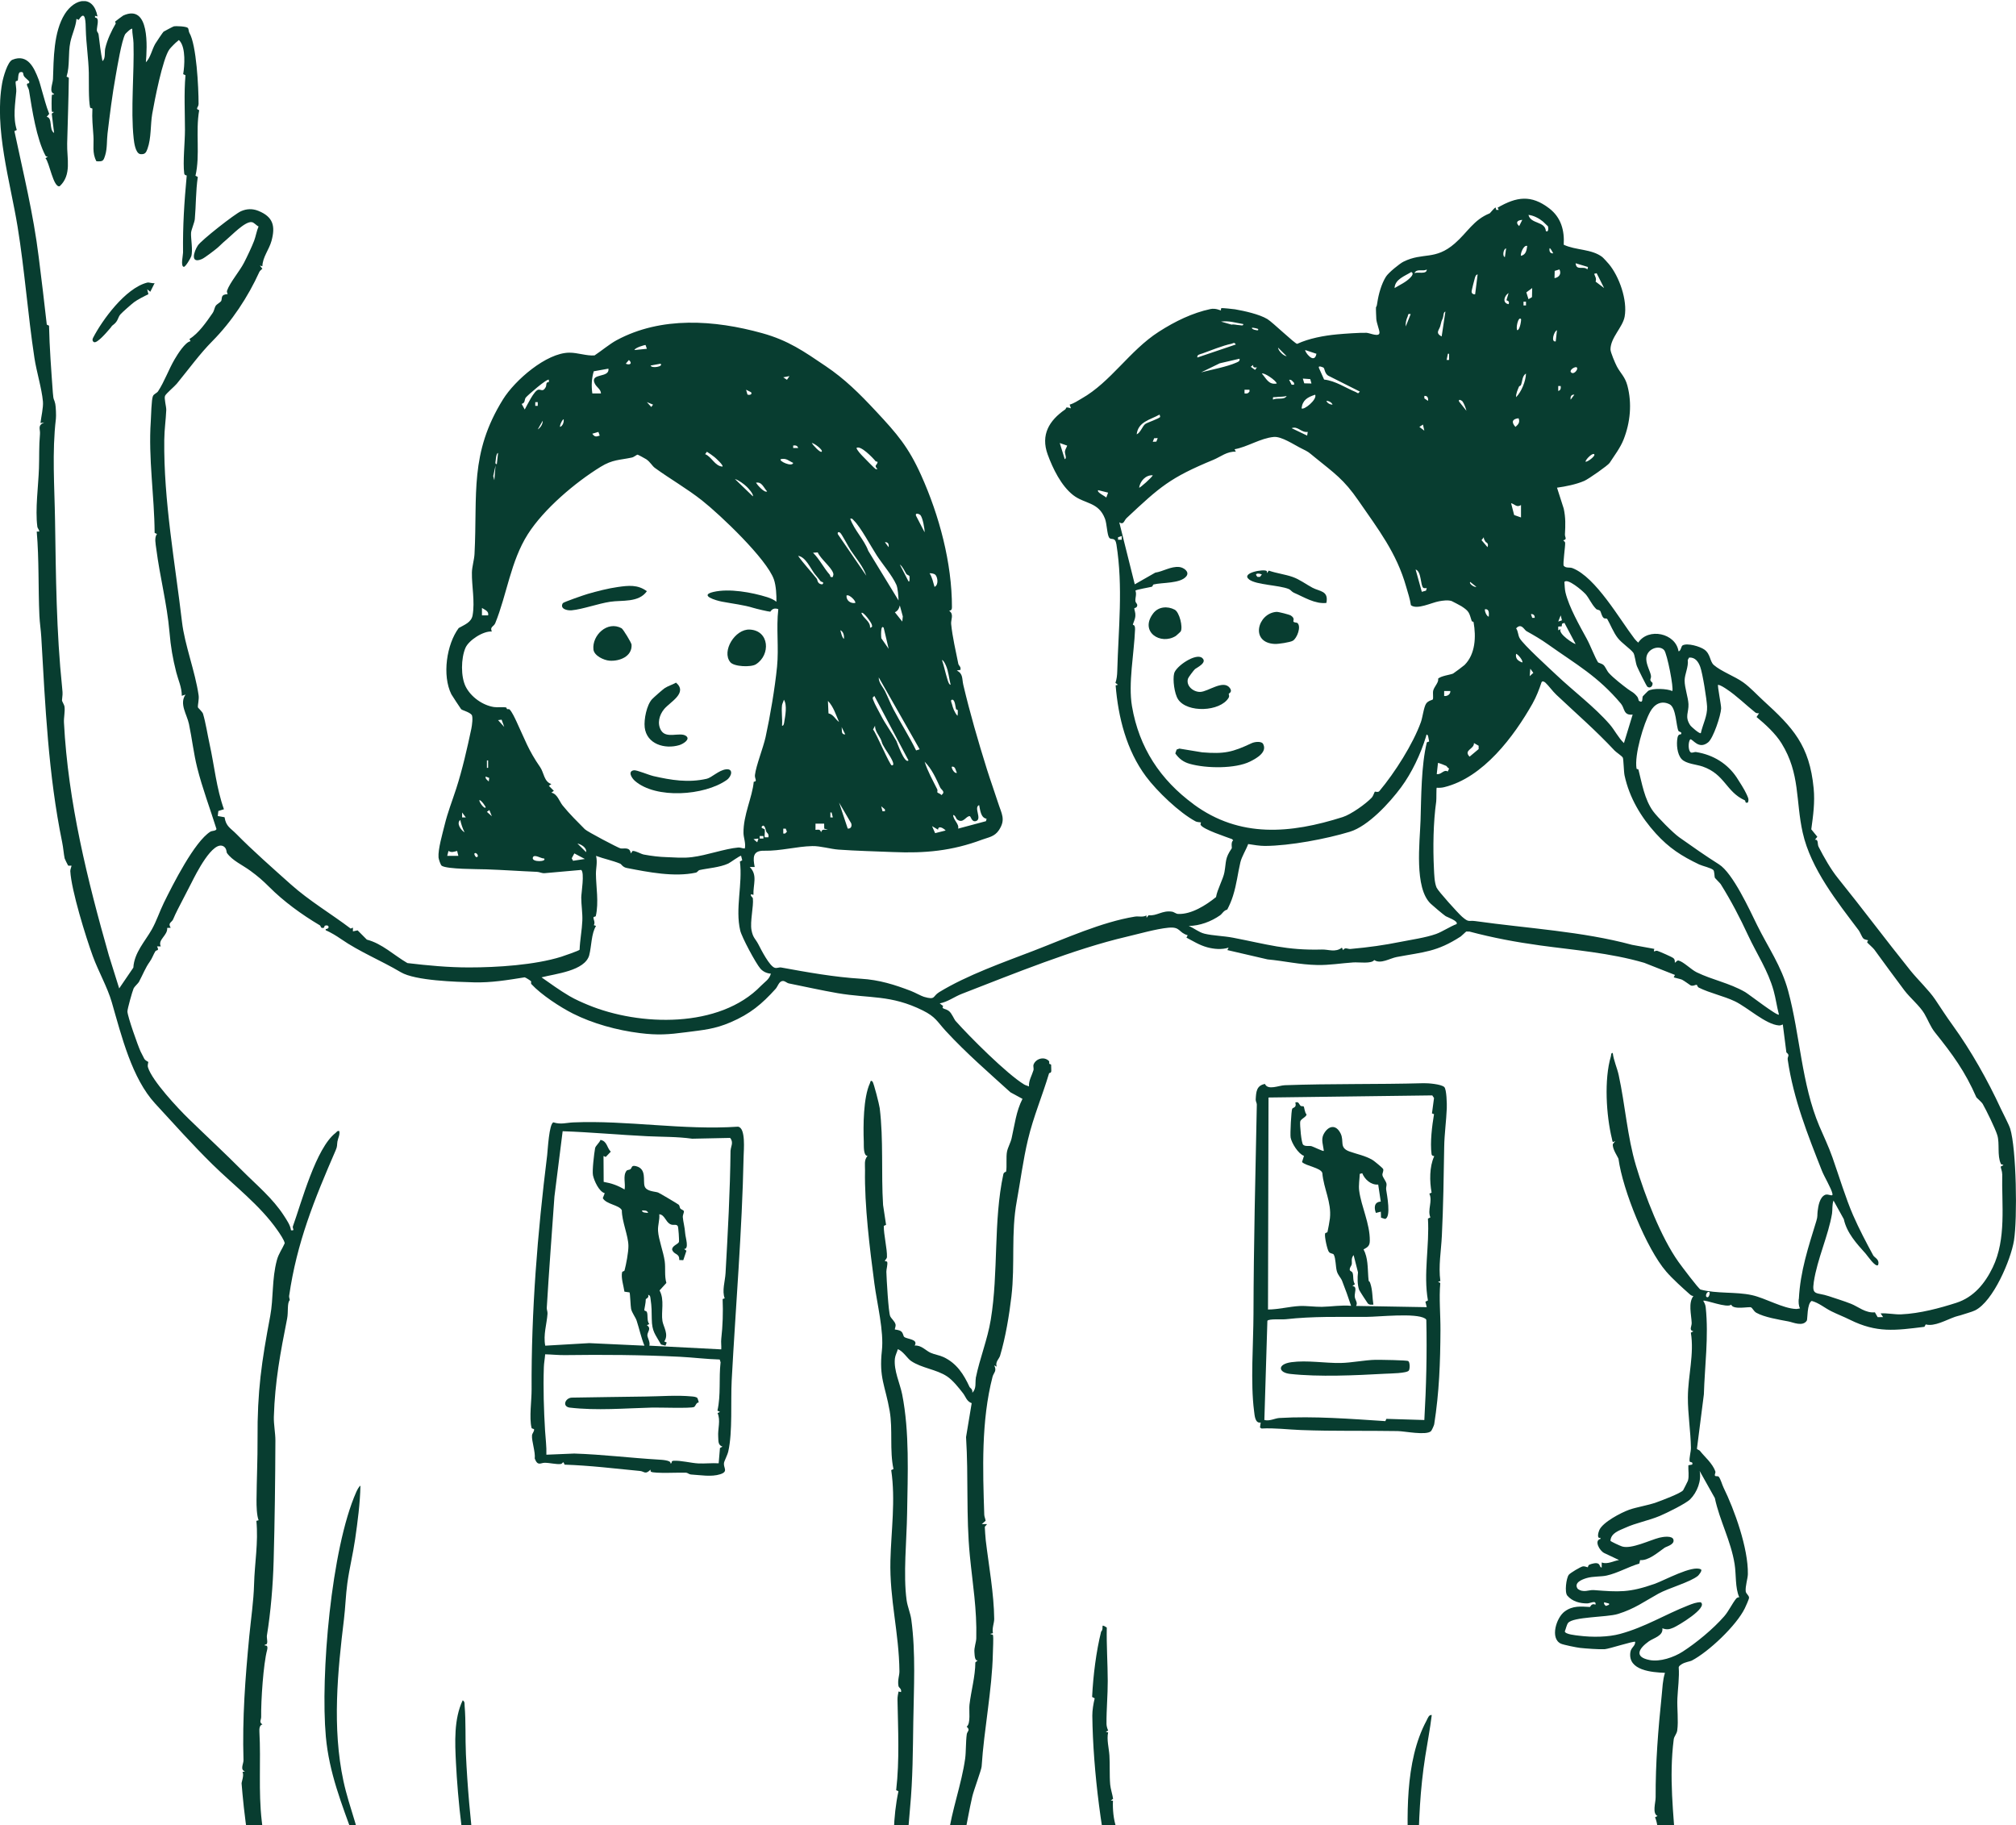 <?xml version="1.0" encoding="UTF-8"?> <svg xmlns="http://www.w3.org/2000/svg" width="391" height="354" viewBox="0 0 391 354" fill="none"><g clip-path="url(#clip0_329_4551)"><path d="M389.873 218.888C389.612 218.057 388.5 215.968 388.044 214.986C385.529 209.551 382.318 203.81 378.695 198.801C377.423 197.043 376.536 195.645 375.314 193.822C374.136 192.069 371.922 189.96 370.524 188.222C365.739 182.271 361.2 176.174 356.461 170.304C355.103 168.621 353.785 166.316 352.703 164.202C352.442 163.691 352.743 162.76 352.002 162.855L352.467 162.279L351.295 160.836C351.666 158.146 352.017 155.597 351.756 152.887C350.954 144.531 347.738 141.105 341.976 135.855C340.754 134.738 339.466 133.321 338.103 132.339C336.495 131.182 333.815 130.21 332.392 128.968C331.6 128.276 331.781 126.859 330.568 125.982C329.727 125.376 327.241 124.63 326.325 125.171C326.049 125.331 326.004 126.288 325.548 126.313C325.007 122.781 319.701 121.654 317.732 124.625C317.482 124.394 317.236 124.164 317.026 123.893C314.095 120.066 309.506 111.951 304.987 110.183C304.39 109.953 303.749 110.248 303.283 109.727C303.078 109.366 303.604 105.955 303.559 105.264C303.544 105.084 303.318 104.918 303.183 104.793C304.035 104.563 303.483 104.222 303.519 103.616C303.614 101.792 303.664 100.415 303.283 98.642L301.98 94.579C303.659 94.349 305.718 93.938 307.276 93.257C308.098 92.901 311.865 90.261 312.181 89.775C313.058 88.418 314.25 86.87 314.892 85.242C316.204 81.911 316.545 78.244 315.633 74.793C315.172 73.044 314.295 72.408 313.589 71.066C313.273 70.465 312.351 68.326 312.351 67.765C312.356 65.486 314.726 63.467 315.097 61.403C315.678 58.197 314.035 53.599 312.036 51.204C311.83 50.959 310.944 49.987 310.763 49.847C308.689 48.254 305.628 48.569 303.283 47.462C303.448 44.672 302.762 42.168 300.477 40.414C296.965 37.719 294.14 38.14 290.467 40.269L290.673 40.71H290.192L290.071 40.234C289.776 40.334 289.004 41.341 288.929 41.371C285.788 42.633 284.63 45.063 282.15 47.217C278.313 50.553 276.028 48.865 272.215 50.743C271.459 51.114 269.294 52.882 268.808 53.649C267.932 55.031 267.371 57.05 267.135 58.648C266.98 59.705 266.955 59.299 266.869 59.62C266.839 59.73 266.91 61.664 266.935 61.914C267.02 62.725 267.511 63.918 267.546 64.449C267.611 65.501 265.647 64.564 265.031 64.544C263.718 64.504 260.737 64.714 259.299 64.849C256.809 65.08 253.848 65.626 251.584 66.688C251.168 66.693 246.799 62.48 245.812 61.884C244.244 60.937 241.378 60.311 239.534 59.986C239.244 59.935 237.034 59.71 236.914 59.755C236.744 59.82 236.829 60.171 236.799 60.191C236.709 60.251 235.842 59.705 234.745 59.94C231.323 60.672 227.961 62.27 224.719 64.359C219.088 67.98 215.436 74.086 209.794 77.282C209.043 77.708 208.306 78.239 207.459 78.469L207.7 79.186C206.437 78.805 206.953 79.156 206.563 79.426C203.511 81.535 201.798 84.305 203.196 88.142C204.198 90.882 205.811 94.198 208.126 96.012C210.365 97.77 213.056 97.299 214.308 100.595C214.689 101.592 214.709 103.701 215.13 104.282C215.506 104.803 216.282 104.032 216.528 105.574C217.845 113.87 216.914 121.97 216.688 130.195C216.668 130.936 216.588 131.728 216.337 132.434L216.828 132.805L216.377 132.92C216.873 139.111 218.487 145.518 222.259 150.582C224.404 153.468 228.732 157.6 231.844 159.273C232.265 159.499 232.811 159.434 232.936 159.509C232.956 159.519 232.781 159.819 232.861 159.97C233.322 160.856 237.816 162.299 238.963 162.74L239.174 162.97C238.688 163.321 238.953 164.433 238.908 164.498C237.545 166.487 237.861 166.988 237.475 169.157C237.24 170.474 236.087 172.498 235.847 173.975C233.928 175.533 231.067 177.362 228.492 177.246C228.066 177.226 227.725 176.866 227.285 176.801C225.391 176.52 224.369 177.687 222.765 177.497L222.375 177.993L222.35 177.542C221.633 177.928 220.831 177.647 220.095 177.767C213.697 178.804 206.618 182.015 200.49 184.375C194.689 186.609 187.574 189.098 182.138 192.424C180.836 193.221 181.512 193.992 179.202 193.321C178.686 193.171 177.459 192.48 176.622 192.159C173.556 190.987 170.545 190.02 166.943 189.81C161.887 189.509 156.532 188.552 151.501 187.631C151.111 187.56 150.71 187.811 150.279 187.691C149.242 187.405 147.598 184.134 147.097 183.162C146.526 182.05 146.045 181.915 145.755 180.397C145.439 178.744 146.186 175.754 146.02 174.256C145.99 173.965 145.499 173.835 145.65 173.424L146.131 173.545C146.045 171.546 146.992 169.708 145.409 168.14H146.371C146.035 166.381 145.925 164.944 148.175 164.989C151.391 165.054 154.482 164.152 157.544 164.087C159.117 164.052 161.061 164.653 162.604 164.768C166.176 165.024 169.728 165.099 173.195 165.244C179.383 165.505 184.623 165.034 190.5 162.83C191.683 162.389 192.89 162.279 193.742 160.992C195.104 158.923 194.263 157.846 193.576 155.692C192.955 153.743 192.083 151.334 191.412 149.195C189.704 143.74 188.1 138.205 186.838 132.85C186.542 131.597 186.838 130.696 185.57 130.029L186.292 129.909V129.549C186.262 129.258 185.921 129.008 185.871 128.767C185.375 126.288 184.724 123.548 184.473 121.003C184.393 120.196 185.054 119.144 184.127 118.483C184.052 118.318 184.628 118.603 184.628 117.777C184.643 109.161 182.153 99.944 178.671 92.2C176.191 86.685 174.017 84.175 169.924 79.787C166.627 76.255 163.841 73.5 160.144 71.006C155.915 68.15 152.924 66.032 147.824 64.614C138.58 62.049 128.259 61.308 119.587 65.981C118.239 66.708 116.621 68.065 115.313 68.927C113.75 69.052 112.062 68.381 110.403 68.396C105.959 68.431 99.857 73.751 97.567 77.438C91.024 87.972 92.632 95.806 92.031 107.438C91.971 108.56 91.545 109.932 91.525 111.024C91.48 113.659 92.136 116.625 91.66 119.33C91.42 120.697 90.117 121.143 88.965 121.799C86.62 124.95 85.719 130.986 87.542 134.648C87.622 134.803 89.316 137.398 89.431 137.528C89.641 137.759 91.004 138.064 91.47 138.625C91.786 139.006 91.535 140.769 91.415 141.325C90.633 145.042 89.651 149.34 88.484 152.937C87.667 155.461 86.851 157.455 86.219 160.05C85.834 161.638 84.927 164.708 85.052 166.296C85.077 166.607 85.443 167.764 85.683 167.909C86.776 168.591 92.567 168.535 94.296 168.596C97.542 168.706 100.854 168.946 104.151 169.081C104.642 169.101 105.108 169.387 105.614 169.342L112.718 168.711C113.414 169.192 112.738 173.204 112.733 174.051C112.733 175.528 113.004 177.071 112.943 178.569C112.868 180.372 112.478 182.361 112.412 184.189C112.292 184.375 109.351 185.396 108.845 185.552C103.71 187.155 96.37 187.626 90.929 187.621C86.956 187.621 82.918 187.24 79.015 186.774C76.395 185.256 74.11 182.992 71.149 182.226L69.36 180.427L68.449 180.628V179.901L68.018 180.087C64.19 177.186 59.992 174.722 56.369 171.481C53.022 168.49 48.909 164.869 45.848 161.743C44.691 160.566 43.839 160.31 43.553 158.492L42.236 158.256L42.346 157.28L43.433 156.944C41.965 152.852 41.579 148.504 40.647 144.291C40.252 142.502 39.896 140.158 39.375 138.425C39.26 138.044 38.393 137.263 38.383 137.183C38.333 136.672 38.638 135.635 38.518 134.823C37.857 130.235 35.818 125.05 35.302 120.642C33.969 109.246 31.719 97.079 31.86 85.327C31.885 83.173 32.16 81.54 32.245 79.526C32.276 78.9 31.79 77.237 32.01 76.766C32.225 76.296 33.844 74.958 34.295 74.407C36.629 71.557 38.779 68.586 41.184 66.162C44.951 62.36 48.108 57.581 50.317 52.707C50.422 52.472 50.713 52.311 50.883 52.111L50.407 51.51L50.888 51.63C50.933 49.857 52.201 48.394 52.657 46.721C53.443 43.831 52.982 42.047 50.087 40.885C48.964 40.44 47.862 40.474 46.755 40.955C45.537 41.481 39.044 46.586 38.378 47.598C37.616 48.75 36.81 51.244 39.154 50.242C39.691 50.017 41.549 48.584 42.1 48.129C42.631 47.688 43.122 47.137 43.869 46.526C44.931 45.654 47.516 42.889 48.834 43.079C49.28 43.144 49.706 43.725 50.147 43.921C49.771 44.778 49.611 45.849 49.285 46.701C48.849 47.843 47.942 49.762 47.326 50.954C46.469 52.612 44.595 54.786 44.044 56.344C43.929 56.669 44.179 57.005 44.154 57.03C44.089 57.09 43.453 57.015 43.172 57.376C42.937 57.676 43.047 58.147 42.877 58.403C42.722 58.638 42.005 59.039 41.845 59.284C41.594 59.67 41.564 60.236 41.229 60.722C40.036 62.45 38.503 64.679 36.749 65.736L36.95 66.172C35.918 66.347 34.465 68.661 33.859 69.698C32.726 71.627 31.885 74.021 30.662 75.88C30.412 76.26 29.871 76.371 29.665 76.806C29.36 77.468 29.314 80.669 29.244 81.701C28.753 88.884 29.941 96.132 29.991 103.345L30.457 103.561C29.886 104.202 30.196 105.534 30.306 106.411C30.993 111.816 32.401 117.121 32.867 122.546C33.122 125.536 33.498 127.64 34.179 130.36C34.565 131.893 35.257 133.255 35.261 134.944L35.983 134.703C34.73 136.491 36.264 138.57 36.649 140.409C37.245 143.244 37.551 146.104 38.248 148.884C39.26 152.917 40.743 156.799 41.985 160.776C41.9 161.172 41.118 161.097 40.808 161.287C37.717 163.216 33.543 171.501 31.774 175.097C30.948 176.781 30.377 178.589 29.455 180.232C28.137 182.571 26.033 184.745 25.863 187.656L23.117 191.688L21.113 185.286C16.97 170.714 13.207 155.597 12.405 140.128C12.355 139.136 12.631 138.019 12.515 137.082C12.46 136.617 12.009 136.051 12.025 135.795C12.105 134.623 12.21 134.858 12.055 133.401C10.922 122.466 10.847 111.831 10.677 100.986C10.572 94.339 10.076 87.666 10.842 81.205C10.912 80.614 10.832 78.85 10.722 78.334C10.496 77.267 10.366 77.783 10.251 76.165C9.94 71.847 9.6 67.374 9.509 63.161L9.074 62.956C8.608 58.663 8.052 54.26 7.51 49.867C6.468 41.431 4.534 33.657 2.796 25.427L3.257 25.211C2.475 22.742 2.951 20.167 3.157 17.728C3.202 17.202 2.981 16.13 3.031 15.854C3.066 15.664 3.427 15.699 3.462 15.574C3.537 15.303 3.487 14.131 3.878 14.006C4.74 13.805 4.359 14.427 4.71 14.852C5 15.203 5.391 15.463 5.682 15.814L5.637 16.135C4.765 16.175 5.531 16.926 5.627 17.547C6.223 21.269 7.065 26.884 8.818 30.181C8.913 30.356 9.109 30.386 9.289 30.356L8.818 30.697C9.57 31.393 10.331 36.432 11.569 36.121C13.963 33.907 12.946 30.717 13.027 27.821C13.142 23.543 13.287 19.366 13.347 15.073L12.911 14.862C13.583 12.693 13.172 10.429 13.648 8.15C13.963 6.642 14.715 5.159 14.83 3.662L15.266 3.857C16.639 1.623 16.609 4.543 16.639 5.721C16.714 8.516 17.17 11.386 17.225 14.126C17.26 15.714 17.15 19.401 17.471 20.823C17.511 21.009 17.927 20.974 17.922 21.084C17.821 23.017 17.987 24.46 18.122 26.389C18.237 28.022 17.821 29.69 18.703 31.278C19.971 31.333 20.051 31.263 20.416 30.06C20.812 28.748 20.692 27.27 20.852 25.928C21.293 22.246 21.769 18.399 22.436 14.717C22.736 13.054 23.588 7.829 24.289 6.612C24.329 6.537 25.472 5.38 25.647 5.595C25.637 6.527 25.867 7.414 25.893 8.345C26.063 14.146 25.316 21.224 25.923 26.839C26.013 27.666 26.268 29.735 27.22 29.89C28.122 29.98 28.332 29.605 28.603 28.863C29.36 26.789 29.164 24.165 29.52 22.101C29.961 19.561 31.544 11.376 32.862 9.563C33.082 9.257 34.129 8.19 34.425 7.995C34.685 7.819 34.595 7.619 34.906 7.995C36.028 9.377 35.808 12.723 35.527 14.386L35.973 14.587C35.667 18.053 35.873 21.88 35.873 25.181C35.873 27.636 35.447 31.368 35.727 33.617C35.783 34.078 36.224 33.953 36.213 34.063C35.733 39.317 35.442 43.64 35.502 48.98C35.507 49.516 34.991 51.6 35.632 51.75C35.963 51.825 36.985 50.047 37.09 49.712C37.451 48.599 36.98 46.14 37.055 45.143C37.1 44.562 37.721 43.154 37.782 42.508C38.022 39.828 37.962 37.018 38.363 34.313L37.912 34.088C38.849 30.065 37.892 25.527 38.633 21.364C37.772 21.069 38.513 20.858 38.513 20.137C38.513 16.941 38.107 8.691 36.724 6.357C36.569 6.091 36.624 5.59 36.409 5.4C36.088 5.109 34.184 5.019 33.703 5.114C33.593 5.134 31.814 6.076 31.724 6.141C31.609 6.226 30.246 8.255 30.111 8.496C29.46 9.628 29.184 11.201 28.292 12.082C28.523 9.287 29.104 0.661 23.904 3.011C23.778 3.066 22.39 4.118 22.325 4.193C22.28 4.243 22.491 4.483 22.441 4.568C21.634 5.966 20.817 7.639 20.412 9.377C20.236 10.129 20.517 11.381 19.87 11.842C19.525 10.134 19.329 8.415 19.119 6.692C19.084 6.402 18.808 6.156 18.788 5.951C18.718 5.265 19.43 3.396 18.438 3.416L18.427 3.066L18.909 3.186C18.117 -1.087 14.5 -0.361 12.561 2.725C10.371 6.211 10.416 11.456 10.276 15.328C10.241 16.245 9.444 17.873 10.496 18.213C10.517 18.444 10.146 18.239 10.061 18.444C10.001 18.594 9.97 21.54 10.076 21.66C10.141 21.735 10.371 21.71 10.492 21.705L10.036 22.041L10.492 25.788C9.444 25.131 10.261 22.842 9.054 22.662L9.545 22.076C8.933 20.588 8.573 19.015 8.107 17.482C7.856 16.646 7.736 16.065 7.48 15.393C6.624 13.159 5.396 10.379 2.41 11.586C1.453 11.977 0.617 15.008 0.426 16.07C-1.167 24.941 1.984 35.22 3.407 43.941C4.785 52.401 5.396 60.982 6.674 69.398C7.08 72.083 8.087 75.269 8.327 77.863C8.432 79.016 7.976 80.864 7.851 82.046L8.568 81.926C7.195 82.557 7.846 83.168 7.751 84.21C7.54 86.585 7.636 88.503 7.556 90.822C7.44 94.228 6.804 98.787 7.24 102.123C7.29 102.504 7.616 102.709 7.611 103.085H7.125C7.591 108.52 7.4 114.01 7.641 119.4C7.706 120.828 7.931 122.205 8.006 123.528C8.773 136.802 9.369 150.252 12.055 163.331C12.275 164.398 12.36 165.625 12.536 166.472C12.551 166.547 13.142 167.784 13.197 167.834C13.372 167.979 13.803 167.834 13.853 167.884C13.918 167.944 13.613 168.626 13.633 168.936C13.833 172.658 16.644 181.73 18.017 185.482C19.059 188.327 20.847 191.493 21.669 194.333C23.588 200.975 25.572 209.11 30.106 214.034C33.703 217.941 37.291 221.959 41.118 225.731C45.367 229.918 50.432 233.715 53.844 238.635C54.205 239.156 55.187 240.573 55.217 241.119C54.706 242.291 54.05 243.088 53.699 244.39C52.707 248.087 53.057 251.754 52.416 255.18C50.728 264.142 49.891 269.777 49.951 279.059C49.976 282.921 49.781 286.949 49.751 290.901C49.741 292.023 49.791 293.926 50.157 294.833L49.726 294.948C50.127 299.211 49.385 303.098 49.275 307.281C49.19 310.497 48.669 314.003 48.348 317.309C47.566 325.444 46.98 333.204 47.226 341.364C47.246 342.05 46.494 343.227 47.516 343.528L47.035 343.643C47.381 344.304 46.83 345.602 46.855 345.882C47.251 350.721 48.338 362.232 51.018 365.989C51.59 366.786 52.612 367.357 52.997 368.358L52.556 375.246L53.042 375.617C52.922 375.617 52.687 375.587 52.622 375.662C52.426 375.887 52.747 379.855 53.037 380.315C53.739 381.428 55.673 381.933 56.389 380.506C56.72 379.85 56.104 379.449 56.815 379.023C57.011 378.908 58.734 378.723 58.939 378.768C59.616 378.918 59.706 379.614 60.608 379.474C61.314 379.364 61.159 378.978 62.667 378.893C62.942 378.878 63.203 378.517 63.263 378.522C63.489 378.532 64.09 380.175 65.092 380.075C65.883 379.429 67.507 379.8 68.133 379.158C68.639 378.642 67.948 377.315 68.318 377.295C68.834 377.455 69.681 377.435 70.117 377.666C70.513 377.871 70.483 378.517 71.064 378.652C71.635 378.783 72.432 378.467 73.118 378.637C74.18 378.893 74.947 379.569 75.703 380.035C78.183 381.568 77.707 379.584 78.288 379.083C78.364 379.018 79.796 379.078 80.102 378.532C80.463 378.562 81.004 380.806 82.447 380.396C82.727 380.316 82.893 379.93 83.223 379.82C84.165 379.499 83.719 379.744 84.731 379.234C86.836 378.177 86.836 380.496 88.239 380.381C89.07 380.31 89.812 378.833 89.601 378.026C90.378 378.532 91.21 379.659 92.126 378.758C92.963 380.14 94.276 379.975 95.002 378.532C95.759 379.339 96.215 378.427 96.926 378.492C97.593 378.552 97.593 379.509 98.179 379.669C98.594 379.785 100.298 379.394 100.729 379.514C101.16 379.629 101.37 380.28 101.731 380.336C102.788 380.496 103.109 379.454 103.199 379.454C103.58 379.444 104.156 380.02 104.662 380.115C104.957 380.17 107.222 380.19 107.337 380.115C107.402 380.075 107.392 379.855 107.427 379.749L107.753 379.709C109.446 381.583 110.729 379.92 112.402 379.759C112.918 379.709 113.324 379.955 113.72 379.9C114.121 379.845 114.517 379.389 114.842 379.334C115.178 379.274 115.839 379.945 116.566 379.815C117.227 379.699 117.728 378.913 118.149 378.793C118.69 378.637 119.266 378.848 119.747 378.743C119.928 378.703 119.913 378.257 120.028 378.252C120.769 378.222 121.456 379.78 122.788 378.267C122.628 379.504 124.146 379.379 125.018 379.228L125.794 377.31C126.305 377.761 126.16 378.567 126.781 378.968C127.673 379.549 128.876 378.808 129.236 379.028C129.427 379.143 129.998 380.461 130.659 380.641C131.531 380.882 132.142 380.25 132.288 379.474C133.174 380.381 133.014 381.738 134.647 381.588C135.544 381.503 135.384 380.526 136.01 380.195C136.596 382.419 137.834 384.889 139.858 382.119C139.758 383.211 141.732 384.148 142.077 383.146L142.488 383.301L142.869 382.354C143.64 382.62 143.435 384.288 144.066 384.293C146.867 384.318 145.89 382.449 145.76 380.796C145.745 380.611 145.765 379.434 146.11 379.469C146.551 380.361 146.256 381.392 146.401 382.164C146.461 382.49 146.762 382.835 146.832 383.216C147.092 384.548 146.782 386.592 148.4 387.073C150.018 386.537 149.743 385.154 149.603 383.792C150.87 385.194 149.798 388.335 151.717 389.147C154.277 390.229 153.325 384.563 153.691 383.551C154.332 385.174 154.277 388.721 156.527 388.806L157.478 387.814L157.899 384.513C158.1 385.38 158.35 388.526 158.746 389.077C159.477 390.104 161.396 389.437 161.256 387.96L161.391 383.551C162.929 385.455 161.492 392.293 165.595 390.279C166.151 391.321 165.595 393.981 167.474 393.495C168.125 393.324 168.215 392.919 168.606 392.448C169.653 393.926 170.67 393.289 171.011 391.722C171.467 392.358 171.166 393.089 171.492 393.88C172.023 395.178 172.714 395.894 173.932 394.762C175.74 393.079 175.309 392.012 175.505 389.913C175.52 389.768 175.896 389.833 175.941 389.643C176.602 386.742 175.821 383.126 175.75 380.315C175.505 370.202 175.56 360.634 176.512 350.531C177.033 344.995 177.048 339.495 177.133 333.895C177.233 327.393 177.624 320.59 176.747 314.104C176.582 312.876 176.011 311.589 175.836 310.342C175.154 305.413 175.851 298.67 175.931 293.521C176.051 285.902 176.417 277.732 174.979 270.443C174.553 268.284 173.32 265.81 173.561 263.48C173.626 262.869 173.972 262.243 174.137 261.657C175.149 262.028 175.981 263.45 176.677 263.926C178.726 265.339 181.627 265.554 183.696 266.942C184.824 267.698 185.961 269.151 186.768 270.188C187.329 270.909 187.439 271.73 188.456 272.131L187.364 278.708C187.855 286.357 187.349 293.997 188.1 301.686C188.641 307.231 189.488 312.035 189.348 317.73C189.328 318.507 188.907 319.539 188.987 320.42C189.037 320.951 189.022 322.163 189.648 322.003L189.167 322.394C189.147 325.159 188.351 327.874 188.03 330.594C187.895 331.726 188.316 334.266 187.484 334.862C188.256 335.558 187.584 335.753 187.504 336.324C187.294 337.882 187.374 339.721 187.188 341.068C186.502 345.992 184.568 351.132 183.917 356.061C183.426 359.793 183.907 363.685 184.448 366.966C184.663 368.263 186.943 371.895 186.978 372.601C187.003 373.097 186.542 373.783 186.532 374.324C186.517 374.875 186.908 375.181 186.888 375.642C186.863 376.303 186.252 376.859 186.257 377.42C186.257 378.347 186.397 378.547 186.307 379.85C185.966 385.039 183.892 390.74 184.899 395.874C185.124 397.031 185.335 397.267 185.961 398.068C186.071 398.213 186.001 398.534 186.091 398.629C186.267 398.81 187.163 398.865 187.479 399.18V398.459C187.94 398.369 187.489 399.326 188.085 398.704C188.792 397.968 188.406 397.627 188.586 397.252C189.022 396.34 189.568 397.141 190.034 397.187C191.477 397.327 193.501 396.11 194.934 395.814C194.639 396.08 195.33 397.121 195.465 397.202C196.728 397.948 202.079 395.213 203.592 394.732C204.263 394.517 205.045 394.602 205.636 394.131C205.27 398.444 210.14 394.812 212.254 394.497C212.62 394.286 212.349 393.966 212.109 393.906C211.593 393.77 210.811 394.106 210.215 394.141C209.954 394.156 209.303 394.296 209.368 393.896L212.971 392.448C212.88 393.184 213.221 393.931 214.008 394.086L221.277 391.251H221.628C221.232 393.35 223.968 393.375 225.471 393.299C229.173 393.119 232.946 391.962 236.623 391.466C237.305 392.919 238.232 392.753 239.665 392.683C239.083 394.662 242.3 394.477 243.607 394.341C249.074 393.775 254.92 391.381 260.296 390.349C262.616 389.903 265.001 389.968 267.32 389.558L266.599 388.601L268.763 388.235C267.796 389.097 266.91 389.888 267.305 391.341C267.35 391.506 269.029 392.207 269.375 392.207C270.021 392.207 270.607 391.917 271.288 391.937C271.995 391.952 272.456 392.403 273.037 392.288C274.054 392.082 274.535 391.266 275.286 390.67L279.224 388.836C279.971 388.731 279.3 389.287 279.395 389.527C279.52 389.853 280.748 390.224 280.793 390.289C280.848 390.364 280.166 391.221 281.018 392.037C281.845 392.834 283.964 392.288 284.926 391.897C285.492 391.666 286.499 390.8 286.94 390.76C287.486 390.715 288.238 391.466 288.909 391.666C291.705 392.488 296.77 392.227 299.651 391.716C300.988 391.481 302.762 390.554 304.34 390.655C304.931 390.69 305.703 391.266 306.55 391.12C307.166 391.015 308.133 390.058 308.559 390.048C309.345 392.648 311.51 390.269 313.118 389.798C313.539 391.291 315.603 391.711 316.996 391.747C318.639 391.782 319.631 390.099 319.511 388.611C320.583 389.287 321.725 388.976 322.106 387.714C321.971 385.38 321.66 383.046 321.48 380.721C321.435 380.12 321.655 379.544 321.575 378.918C321.515 378.432 320.924 377.14 321.029 376.934C321.164 376.679 321.535 376.649 321.6 376.519C324.426 370.427 325.463 366.029 325.498 359.137L325.062 358.931C324.561 351.713 323.679 344.67 324.616 337.326C324.696 336.71 325.202 336.289 325.298 335.598C325.558 333.69 325.237 331.335 325.328 329.362C325.418 327.378 325.733 325.309 325.583 323.351C325.628 323.085 325.944 322.895 326.164 322.749C326.816 322.334 327.813 322.208 328.098 322.058C331.42 320.33 336.771 315.246 338.404 311.909C338.579 311.549 339.236 310.101 339.226 309.851C339.211 309.39 338.624 309.074 338.579 308.623C338.474 307.627 338.98 306.139 338.995 305.282C339.09 300.258 336.36 292.729 334.281 288.506C334.005 287.95 333.72 286.833 333.344 286.392C333.168 286.187 332.723 286.397 332.612 286.177C332.507 285.962 332.768 285.626 332.692 285.386C332.166 283.803 330.588 282.52 329.711 281.383C329.546 281.173 329.15 281.138 329.12 280.957L330.463 270.418C330.623 264.998 331.415 259.202 330.824 253.577C330.769 253.031 330.598 252.715 330.338 252.265C330.688 252.004 335.017 253.772 335.764 253.011C336.109 254.088 339.226 253.362 339.601 253.542C339.922 253.697 340.128 254.303 340.634 254.589C342.162 255.461 345.037 255.926 346.881 256.277C347.758 256.442 349.647 257.349 350.433 256.107C350.589 255.861 350.448 252.806 351.375 252.295C352.778 252.675 353.88 253.647 355.138 254.278C356.38 254.899 357.558 255.335 358.775 255.941C364.026 258.546 367.578 258.02 373.234 257.319L373.495 256.853C375.203 257.319 377.443 255.981 379.217 255.365C379.672 255.205 379.928 255.185 380.188 255.095C380.98 254.814 382.388 254.459 383.054 254.133C386.571 252.405 390.013 244.31 390.61 240.568C391.286 236.31 391.085 222.78 389.863 218.848L389.873 218.888ZM309.666 52.983L311.114 55.863L309.466 54.616C309.666 53.979 309.39 53.684 309.185 53.108L309.666 52.983ZM309.19 88.087C309.546 88.423 307.737 89.73 307.507 89.525C307.522 89.119 308.849 87.767 309.19 88.087ZM307.988 51.78L307.872 52.256C307.141 51.48 305.728 52.607 305.588 51.054L307.988 51.78ZM305.823 71.256C306.189 71.657 305.092 72.899 304.621 72.093C304.521 71.567 305.618 71.031 305.823 71.256ZM305.342 76.546L304.626 77.508C304.531 76.932 304.736 76.486 305.342 76.546ZM206.503 89.044L205.541 85.923L206.978 86.419C206.868 86.795 206.588 87.145 206.543 87.546C206.487 88.042 206.983 88.899 206.503 89.044ZM214.559 96.498C214.408 96.262 212.595 95.446 212.996 95.06L214.915 95.541L214.559 96.498ZM86.74 165.986L86.981 165.024C87.567 165.405 88.053 165.174 88.659 165.024L88.9 165.986H86.736H86.74ZM89.266 159.018C89.461 159.895 89.701 160.611 90.102 161.422C89.436 161.032 88.444 159.669 89.266 159.018ZM89.626 158.532V157.57L90.348 158.532H89.626ZM327.332 128.006L327.602 127.525C328.78 127.44 329.391 128.336 329.757 129.328C330.233 130.631 331.014 135.615 331.084 137.017C331.174 138.836 330.248 140.454 329.872 142.182C329.621 142.367 328.008 140.945 327.808 140.644C326.705 138.966 327.552 138.169 327.477 136.546C327.412 135.214 326.725 133.376 326.73 131.968C326.73 130.771 327.517 129.318 327.337 128.011L327.332 128.006ZM307.421 115.102C308.278 116.059 308.569 117.071 309.581 118.113C309.736 118.268 310.147 118.258 310.327 118.453C310.533 118.679 310.603 119.445 311.009 119.831C311.229 120.041 311.61 119.861 311.725 120.056C312.286 120.998 312.918 122.661 313.764 123.733C314.576 124.76 316.134 125.762 316.765 126.573C317.071 126.969 317.201 128.497 317.482 129.203C317.662 129.659 319.325 133.055 319.511 133.185C320.072 133.581 320.583 133.05 320.508 132.439C319.711 131.738 320.292 131.748 320.202 131.061C320.097 130.265 319.325 129.018 319.295 127.84C319.245 125.837 321.81 124.975 322.762 126.087C323.344 126.768 324.671 133.561 324.331 134.017C323.394 133.546 320.403 133.411 319.636 134.012C319.581 134.057 318.654 134.979 318.619 135.039C318.449 135.354 318.754 136.501 317.863 135.92C317.802 135.88 317.732 135.344 317.567 135.139C316.83 134.212 316.49 134.212 315.698 133.621C314.741 132.91 312.908 131.487 312.056 130.54C311.6 130.029 311.389 129.328 310.989 128.963C310.688 128.687 310.007 128.552 309.937 128.447C309.275 127.385 308.519 125.306 307.737 123.863C306.379 121.364 304.32 117.797 303.624 114.907C303.478 114.306 303.468 113.504 303.413 112.873C303.979 112.041 306.92 114.561 307.406 115.112L307.421 115.102ZM302.697 119.345L302.937 120.302L302.216 120.542L302.697 119.34V119.345ZM302.221 121.514L302.897 121.469L302.947 120.973L303.413 120.787L305.578 124.875C305.422 125.03 302.041 122.856 302.692 121.99L302.216 122.235V121.519L302.221 121.514ZM302.216 75.825V74.863H302.692C302.752 75.314 302.692 75.694 302.216 75.825ZM301.53 52.537L302.451 52.256C302.872 53.078 302.406 53.804 301.494 53.939L301.53 52.537ZM301.97 64.043L301.73 66.207C300.728 66.417 301.394 64.223 301.97 64.043ZM300.533 48.174C300.638 47.943 301.134 48.94 301.249 49.13C300.628 49.196 300.447 48.72 300.533 48.174ZM314.401 136.496C315.127 137.358 314.836 138.791 316.65 138.58L314.962 144.11C313.874 143.079 313.173 141.606 312.206 140.489C309.255 137.087 305.132 134.007 301.855 130.896C300.452 129.564 295.537 125.105 294.756 123.798C294.395 123.197 294.47 122.446 294.049 121.864C295.056 120.747 295.628 122.155 296.043 122.39C297.627 123.277 298.819 123.963 300.287 125.005C305.763 128.897 309.896 131.132 314.406 136.496H314.401ZM297.386 130.49L296.685 131.126L296.8 129.684L297.386 130.49ZM295.237 128.482C294.425 128.161 293.879 127.77 294.039 126.799C294.45 126.889 295.477 128.196 295.237 128.482ZM295.963 59.229H295.482V58.508H295.963V59.229ZM297.126 57.626L296.449 58.027L296.033 56.699L297.166 55.863L297.126 57.621V57.626ZM297.647 119.821H297.171L296.925 119.104C297.366 119.024 297.722 119.37 297.647 119.821ZM299.25 42.964C299.345 43.044 300.187 43.836 300.227 43.891C300.262 43.936 300.447 45.183 299.816 44.803C299.671 42.859 296.88 43.49 296.444 41.677C297.436 41.777 298.488 42.338 299.25 42.959V42.964ZM296.204 47.693C296.069 48.574 295.973 49.366 295.006 49.616C294.801 49.356 295.457 47.452 296.204 47.693ZM295.242 42.644L294.641 43.846C293.824 43.109 294.365 42.689 295.242 42.644ZM295.001 61.879C295.082 61.964 294.801 64.018 294.285 64.038C293.934 63.762 294.45 61.258 295.001 61.879ZM294.596 74.993C294.661 74.838 294.906 74.843 294.981 74.683C295.267 74.041 295.207 72.854 295.963 72.459C295.918 73.936 295.072 76 294.044 77.027C294.004 76.321 294.345 75.619 294.601 74.993H294.596ZM294.52 81.114C294.836 81.871 294.505 82.292 293.919 82.793C293.098 81.896 293.268 81.25 294.52 81.114ZM294.996 97.945V100.35L293.669 99.884L293.072 97.585C293.809 97.775 294.14 98.496 294.996 97.945ZM292.591 56.83L292.166 58.232C292.181 58.272 292.882 58.312 292.591 58.994C291.274 58.743 291.775 57.326 292.591 56.83ZM292.11 48.174L291.87 49.857C291.339 49.717 291.574 48.244 292.11 48.174ZM297.261 136.386C297.957 135.154 298.533 133.676 298.974 132.329C299.14 131.963 299.561 132.239 299.741 132.404C300.387 133 301.104 134.037 301.85 134.738C305.908 138.565 309.41 141.571 313.153 145.568C313.469 145.904 314.556 146.6 314.741 146.931C314.887 147.191 314.927 149.676 315.077 150.367C316.014 154.735 318.298 158.507 321.149 161.643C323.704 164.453 326.089 165.991 329.551 167.649C330.182 167.949 331.886 168.315 332.302 168.736C332.532 168.971 332.492 170.003 332.607 170.254C332.642 170.329 333.634 171.311 333.72 171.451C335.764 174.727 337.437 177.943 339.065 181.444C340.719 185.001 342.903 188.197 343.995 192.144C344.416 193.657 344.617 195.245 345.022 196.762C344.777 197.153 339.156 192.79 338.459 192.389C335.348 190.611 332.161 190.065 329.065 188.562C327.983 188.036 326.565 186.549 325.558 186.283C325.207 186.188 324.942 186.794 324.827 186.669C324.832 186.353 324.837 186.063 324.571 185.832C324.275 185.577 321.891 184.545 321.465 184.41C320.979 184.254 320.588 184.926 320.859 184.024L316.535 183.237C306.86 180.623 296.319 180.062 286.143 178.634C284.796 178.444 284.946 178.985 283.568 177.787C282.787 177.106 278.919 172.818 278.628 172.147C278.192 171.135 278.167 169.567 278.112 168.525C277.907 164.443 277.977 159.499 278.553 155.416C278.613 154.99 278.553 152.862 278.648 152.771C279.144 152.801 279.615 152.781 280.101 152.661C287.667 150.818 293.639 142.813 297.261 136.396V136.386ZM280.487 148.529C280.622 148.604 280.778 148.964 281.053 149.034L280.798 149.621C279.971 149.15 279.55 150.302 278.653 150.121L278.894 147.963C278.954 147.902 280.367 148.463 280.492 148.534L280.487 148.529ZM280.091 134.012H281.294C281.329 134.663 280.697 135.064 280.091 134.974V134.012ZM288.744 119.585C288.303 119.55 287.852 118.333 288.027 118.143C288.874 118.087 288.779 118.939 288.744 119.585ZM287.782 104.197C287.752 104.563 287.962 104.793 288.122 105.074C288.203 105.219 288.799 105.279 288.503 106.12L287.341 104.753L287.782 104.197ZM286.78 145.273L285.021 146.745C283.774 145.443 285.953 145.303 285.868 144.105L286.78 144.626V145.273ZM286.028 53.984C286.118 53.679 286.209 53.283 286.584 53.218L286.103 57.065C285.733 57.13 285.392 56.915 285.417 56.509C285.427 56.294 285.923 54.335 286.028 53.984ZM285.141 112.853L286.344 113.815C285.923 113.93 284.851 113.209 285.141 112.853ZM283.628 77.818C283.929 78.204 284.3 79.161 284.415 79.672L282.977 77.863C282.807 77.217 283.573 77.748 283.628 77.818ZM280.813 68.611H281.048V69.809H280.567L280.813 68.611ZM279.355 63.171C279.575 62.194 279.57 62.34 279.831 61.699C279.991 61.303 279.906 60.506 280.332 60.436L279.61 65.245C278.268 64.569 279.174 63.983 279.36 63.171H279.355ZM276.96 77.743L276.248 77.257V76.781C276.865 76.716 277.045 77.192 276.96 77.743ZM276.063 114.01C276.213 114.115 276.524 114.05 276.719 114.055L276.574 114.541L275.757 114.776L274.555 110.448C275.727 110.804 275.457 113.579 276.058 114.01H276.063ZM275.286 82.793L275.983 82.337L276.243 83.519L275.286 82.793ZM276.719 52.261C276.744 53.298 274.896 52.667 274.315 52.983C274.806 51.986 275.948 52.727 276.719 52.261ZM273.718 52.747C274.279 53.023 273.788 53.574 273.513 53.859C272.646 54.751 271.519 55.227 270.477 55.868C270.532 54.16 272.481 53.534 273.723 52.747H273.718ZM273.598 60.917L272.641 63.317C272.576 62.64 272.731 61.999 273.007 61.393C273.172 61.032 272.972 60.797 273.598 60.917ZM256.704 71.311C256.934 71.507 256.904 72.388 257.576 72.839L263.738 75.94C263.342 76.476 263.347 76.195 262.937 76.025C260.983 75.224 258.974 73.836 256.809 73.611L255.807 71.366C255.572 70.765 256.654 71.266 256.704 71.306V71.311ZM258.447 78.465C258.017 78.49 257.42 78.194 257.245 77.748C257.676 77.723 258.272 78.019 258.447 78.465ZM253.157 67.89L255.321 68.611C254.9 70.835 252.941 68.09 253.157 67.89ZM254.124 73.525L254.359 74.377L252.956 74.342L252.681 73.42L254.129 73.525H254.124ZM255.081 76.546C255.491 77.498 252.881 79.607 252.435 79.191C252.631 77.558 253.613 77.022 255.081 76.546ZM253.638 83.759L253.518 84.476L250.511 83.038C251.749 82.562 252.345 83.955 253.638 83.759ZM250.987 74.262V74.617H250.511L250.025 73.661C250.486 73.566 250.692 73.976 250.987 74.262ZM249.549 69.087C248.873 68.992 247.956 68.07 247.866 67.404L249.549 69.087ZM249.549 76.786C249.069 77.638 247.716 77.077 246.904 77.503C246.794 76.817 247.044 77.082 247.5 77.007C248.182 76.897 248.878 77.002 249.549 76.786ZM247.626 74.377C246.052 74.677 245.627 73.445 244.74 72.459C245.1 72.168 247.485 73.771 247.626 74.377ZM242.816 63.562C242.946 63.502 243.938 63.732 244.013 63.803C244.048 63.833 244.003 63.958 244.013 64.038C243.813 64.128 242.681 63.883 242.816 63.562ZM243.051 70.78C242.981 71.301 243.327 71.296 243.778 71.256L243.412 71.737L242.58 71.131L243.051 70.78ZM242.335 75.584V75.94C242.079 76.316 241.819 76.361 241.373 76.3V75.579H242.335V75.584ZM241.132 62.841C241.183 63.276 240.596 63.056 240.311 63.051C239.83 63.041 239.349 62.851 238.858 62.956L236.809 62.365C238.337 62.154 239.665 62.615 241.137 62.846L241.132 62.841ZM239.825 70.309C237.966 71.136 234.96 71.692 232.956 72.213L236.563 70.46L240.406 69.568C240.496 70.054 240.186 70.144 239.825 70.305V70.309ZM233.201 68.551C234.845 67.955 237.19 67.003 238.833 66.668C239.244 66.583 239.334 66.282 239.685 66.808L232.234 69.333C232.064 68.777 232.821 68.692 233.196 68.551H233.201ZM224.905 80.393L225.02 80.864C224.719 81.215 222.595 81.921 222.154 82.206C221.608 82.562 221.202 83.93 220.456 84.235C220.751 81.761 223.076 81.435 224.905 80.393ZM224.539 84.962L224.273 85.648L223.577 85.678L223.843 84.992L224.539 84.962ZM223.577 92.175C223.477 92.53 221.052 94.709 220.932 94.574C221.132 93.292 222.219 92.085 223.577 92.175ZM216.843 104.673V104.197L217.56 103.951V104.673H216.843ZM231.528 155.992C225.035 151.234 220.917 145.002 219.544 136.957C218.792 132.549 219.965 126.663 220.14 122.095C220.18 121.023 219.719 121.283 219.719 121.143C219.719 120.953 220.155 120.136 220.2 119.465C220.25 118.774 220.025 118.448 219.995 118.002C219.985 117.887 220.33 117.897 220.446 117.727C220.821 117.166 220.25 117.011 220.21 116.555C220.155 115.903 220.496 115.247 220.21 114.546C220.371 114.336 222.911 113.925 223.392 113.79C223.582 113.734 223.567 113.389 223.757 113.344C225.466 112.933 228.928 113.198 230.08 111.771C230.792 110.884 229.554 110.048 228.722 109.963C227.089 109.797 225.566 110.839 224.063 111.055L220.085 113.324L217.084 101.307C217.981 101.848 217.981 100.961 218.517 100.46C225.005 94.384 226.899 92.661 235.356 89.164C236.734 88.593 237.991 87.501 239.69 87.601L239.444 87.126C241.939 86.685 244.459 84.977 247.049 84.741C248.578 84.601 250.997 86.274 252.445 86.985C253.908 87.707 253.678 87.611 254.975 88.663C258.803 91.779 260.627 92.956 263.478 97.099C267.3 102.649 270.858 107.187 272.731 113.81C273.067 114.997 273.468 116.144 273.643 117.366C274.811 118.313 277.651 116.865 279.094 116.61C279.846 116.475 280.818 116.329 281.544 116.565C281.649 116.6 283.318 117.486 283.433 117.562C285.006 118.578 284.921 118.844 285.437 120.427C285.482 120.572 285.778 120.537 285.798 120.662C286.299 123.497 286.163 126.839 284.049 128.963C283.894 129.118 281.95 130.575 281.82 130.631C281.239 130.881 279.41 131.081 278.909 131.642C279.114 132.284 278.147 133.17 277.967 133.942C277.852 134.448 278.037 135.409 277.882 135.66C277.822 135.755 277.015 135.865 276.614 136.431C276.143 137.092 275.923 139.081 275.587 140.023C274.059 144.281 270.532 149.836 267.521 153.428C267.275 153.723 266.704 153.483 266.654 153.533C266.524 153.653 266.389 154.319 266.028 154.705C264.896 155.912 262.01 157.956 260.406 158.462C250.286 161.673 240.476 162.564 231.518 155.997L231.528 155.992ZM236.653 177.492C237.059 177.211 237.3 176.59 238.021 176.4C238.457 175.578 238.863 174.627 239.138 173.735C239.875 171.386 240.045 169.452 240.566 167.248C240.842 166.096 241.669 164.824 242.084 163.691C243.066 163.852 244.364 164.062 245.346 164.057C250.136 164.037 257.25 162.695 261.799 161.307C265.366 160.22 269.5 155.707 271.729 152.701C273.819 149.886 275.542 146.214 276.554 142.903C276.664 142.538 276.619 142.237 276.96 142.668L277.175 143.77C277.18 143.885 276.764 143.845 276.719 144.03C275.647 148.423 275.652 154.53 275.512 159.128C275.382 163.301 274.234 172.252 277.521 175.298C277.997 175.739 279.826 177.287 280.342 177.647C280.672 177.878 282.917 178.614 282.496 179.215C281.228 179.686 279.735 180.698 278.518 181.134C276.454 181.865 273.648 182.251 271.459 182.691C268.513 183.283 265.522 183.718 261.919 184.039C261.368 184.089 260.882 183.613 260.492 184.269L260.261 183.788C258.979 184.76 257.676 184.114 256.393 184.149C249.484 184.34 245.707 183.117 239.118 181.85C237.31 181.504 235.211 181.464 233.622 181.079C232.47 180.798 231.638 180.007 230.551 179.581C232.725 179.536 234.885 178.734 236.653 177.497V177.492ZM146.857 163.346L146.141 162.745L147.102 162.63L146.862 163.346H146.857ZM148.064 162.62H147.343V162.139H148.064V162.62ZM149.026 162.384H148.31C148.245 161.903 148.41 161.307 148.31 160.856C148.28 160.706 147.383 160.636 147.824 160.22C148.335 159.739 148.56 161.182 148.641 161.347C148.711 161.487 149.192 161.718 149.021 162.379L149.026 162.384ZM151.672 140.744C151.777 139.477 151.526 138.019 151.672 136.777C151.707 136.481 151.967 136.016 152.032 135.695C152.714 136.767 152.298 138.836 152.093 140.083C152.057 140.303 151.992 140.804 151.672 140.744ZM152.268 161.658H151.912V160.701H152.388L152.624 161.302L152.263 161.658H152.268ZM159.247 161.422C159.067 160.771 158.781 160.911 158.165 160.936V159.734H159.843L159.858 160.691L160.565 160.941C159.893 160.951 159.427 160.686 159.242 161.427L159.247 161.422ZM161.051 158.532V157.57H161.286L161.527 158.527H161.046L161.051 158.532ZM160.685 138.35L160.575 135.93C161.657 137.037 162.118 138.63 162.734 140.018C161.978 139.482 161.662 138.56 160.685 138.35ZM164.417 160.696L162.734 155.647L165.089 159.669C165.269 160.2 165.054 160.756 164.412 160.691L164.417 160.696ZM163.691 123.908C163.29 123.653 163.125 122.676 162.975 122.225C163.611 122.496 163.736 123.292 163.691 123.908ZM163.936 142.422C163.01 142.482 163.37 141.491 163.22 140.98L163.936 142.422ZM165.86 116.935C164.969 117.081 164.107 116.465 164.177 115.493C164.728 115.167 166.136 116.69 165.86 116.935ZM168.746 121.749C168.821 120.452 167.444 119.981 167.063 118.869C167.434 118.533 168.962 120.702 169.067 121.088C169.177 121.489 169.237 121.594 168.751 121.754L168.746 121.749ZM171.156 157.33L170.916 156.368L171.632 156.974V157.33H171.156ZM172.955 148.433C172.564 148.393 169.979 142.252 169.332 141.471L169.708 140.744C169.703 141.726 170.385 142.492 170.785 143.294C171.021 143.765 171.011 144.01 171.206 144.396C171.742 145.448 172.624 146.525 173.09 147.582C173.215 147.862 173.441 148.478 172.955 148.428V148.433ZM173.847 143.695C172.995 142.132 171.707 140.414 170.86 138.746C170.47 137.974 169.653 136.572 169.408 135.865C169.247 135.409 169.107 135.334 169.588 134.974L176.201 147.472C175.44 148.238 173.967 143.91 173.852 143.695H173.847ZM177.674 145.533C176.347 142.803 174.678 140.228 173.27 137.543C172.674 136.401 172.248 135.264 171.672 134.092C171.251 133.235 170.405 132.419 170.43 131.372L178.366 145.313L177.674 145.538V145.533ZM171.392 121.744L172.354 125.832L170.926 123.778C170.876 123.502 170.77 120.993 171.392 121.744ZM173.556 118.739C174.117 118.503 174.373 118.012 174.518 117.421L175.099 119.54L174.994 120.542L173.556 118.734V118.739ZM181.367 161.578L180.771 160.22L181.938 160.906C181.963 160.025 182.98 160.601 183.411 161.062L181.367 161.578ZM188.09 158.282C188.286 158.297 188.456 159.489 189.273 159.243C190.56 158.863 188.772 156.598 189.904 156.133C190.104 157.069 190.205 158.612 191.347 158.782L191.232 159.253L185.821 160.701C186.091 159.824 184.864 159.018 184.864 158.056C185.32 158.116 185.395 158.747 185.655 158.943C186.823 159.809 187.349 158.221 188.09 158.282ZM184.618 148.679C185.315 148.584 185.34 149.41 185.58 149.876C185.084 150.111 184.443 148.854 184.618 148.679ZM184.739 135.7C185.23 135.74 185.31 137.183 185.43 137.553C185.455 137.623 185.716 137.593 185.756 137.744C185.771 137.794 185.771 138.675 185.7 138.821C185.154 138.215 184.804 137.313 184.623 136.526C184.583 136.351 184.207 135.655 184.739 135.7ZM183.451 129.043C183.952 130.13 184.072 131.632 184.373 132.805C184.052 132.805 183.862 132.093 183.777 131.838C183.376 130.591 183.115 129.243 182.694 127.996C183.015 128.056 183.321 128.757 183.451 129.038V129.043ZM181.422 111.48C181.873 111.971 182.073 113.449 181.251 113.815C180.981 112.918 180.796 111.951 180.285 111.175C180.625 111.16 181.186 111.23 181.417 111.485L181.422 111.48ZM182.359 152.741C182.574 153.207 183.456 153.533 182.574 154.204C182.434 153.923 181.913 153.818 181.803 153.678C181.747 153.608 181.883 153.287 181.783 153.087C180.906 151.329 179.924 149.596 179.328 147.717C180.735 149.135 181.537 150.963 182.354 152.741H182.359ZM178.541 99.934C178.957 100.46 179.343 102.494 179.328 103.23L177.644 99.989C177.479 99.328 178.366 99.709 178.546 99.934H178.541ZM175.755 111.26C175.916 111.515 176.322 111.601 176.377 111.691C176.402 111.736 176.497 113.063 176.196 112.733L174.518 109.482C175.079 109.872 175.39 110.669 175.755 111.26ZM172.348 106.12L171.627 105.159C172.233 105.094 172.439 105.539 172.348 106.12ZM169.808 89.44C169.914 89.57 170.219 89.455 170.199 89.655C170.139 90.221 169.403 90.201 170.189 90.972C170.074 90.963 169.934 91.018 169.833 90.972C169.668 90.902 167.589 88.758 167.293 88.453C166.933 88.082 166.271 87.371 166.106 86.885C166.857 86.254 169.322 88.814 169.813 89.44H169.808ZM165.615 100.956C166.913 102.198 168.937 106.01 170.044 107.708C171.156 109.417 173 111.54 173.847 113.404C174.137 114.05 174.252 115.723 174.272 116.454L168.396 106.817C167.614 104.668 165.715 102.859 164.898 100.59C165.314 100.49 165.384 100.731 165.615 100.956ZM162.98 103.35C163.32 103.676 164.573 106.085 165.004 106.737C166.061 108.319 167.414 109.842 168.02 111.651L162.494 103.591C162.373 103.175 162.699 103.085 162.975 103.35H162.98ZM161.557 111.04C161.717 111.435 161.612 111.5 161.527 111.886C160.905 112.046 161.106 111.666 160.905 111.435C159.763 110.148 158.936 108.425 157.684 107.197L158.596 107.132C159.157 108.38 161.096 109.882 161.557 111.04ZM159.367 87.601C159.082 87.882 157.604 86.239 157.443 85.923C157.869 85.893 159.693 87.281 159.367 87.601ZM158.025 111.315C158.415 111.826 158.686 112.071 159.117 112.683C159.272 112.898 160.009 112.853 159.482 113.334C158.49 113.289 158.581 112.462 158.415 112.252C157.233 110.744 155.9 109.371 154.793 107.804C156.241 107.974 157.168 110.203 158.02 111.315H158.025ZM153.836 86.404C154.287 86.344 154.668 86.404 154.798 86.88H153.836V86.404ZM153.115 72.939L152.629 73.656L151.912 73.175L153.11 72.939H153.115ZM151.431 89.049C152.518 88.793 152.959 89.385 153.836 89.77C153.646 90.642 150.95 89.4 151.431 89.049ZM148.786 95.296C148.295 95.681 146.872 94.038 146.622 93.617C147.779 93.367 148.125 94.639 148.786 95.296ZM145.66 76.065C145.975 76.466 145.404 76.691 144.968 76.516L144.703 75.579L145.66 76.065ZM144.853 94.419C145.149 94.704 146.186 95.837 146.02 96.257L142.533 92.896C143.285 93.117 144.307 93.888 144.853 94.419ZM137.107 87.616C137.618 87.937 138.129 88.283 138.59 88.658C138.831 88.854 140.374 90.256 140.123 90.487C138.65 90.406 138.029 88.573 136.762 88.077L137.102 87.611L137.107 87.616ZM128.104 70.535C128.76 71.096 126.346 71.507 126.18 70.891L128.104 70.535ZM126.661 78.469L126.315 78.93L125.459 77.984L126.656 78.469H126.661ZM125.213 66.923L125.459 67.645L123.054 67.885C123.124 67.439 125.123 66.843 125.213 66.923ZM121.972 69.819C122.723 70.465 122.172 70.891 121.37 70.535L121.972 69.819ZM115.148 72.008L118.004 71.497C118.279 73.365 114.431 72.278 115.318 74.302C115.689 75.148 116.516 75.419 116.561 76.305H114.882C114.677 74.828 114.737 73.45 115.153 72.008H115.148ZM116.32 84.476C115.614 84.716 115.348 84.776 114.877 84.115L116.06 83.764L116.315 84.471L116.32 84.476ZM109.341 81.355C109.371 81.886 109.161 82.587 108.625 82.797C108.494 82.512 109.171 81.134 109.341 81.355ZM101.976 77.107C102.282 76.701 106.15 73.32 106.455 73.656L106.44 74.121C105.784 74.061 106.055 74.688 105.844 75.073C105.303 76.075 104.962 75.494 104.416 75.574C103.605 75.694 102.217 78.62 101.771 79.421L101.175 78.329C101.911 78.159 101.666 77.508 101.976 77.102V77.107ZM105.253 81.595C105.298 82.226 104.822 82.958 104.296 83.278L105.253 81.595ZM104.296 77.989V78.71H103.815V77.989H104.296ZM96.15 89.199C96.17 88.944 96.265 87.872 96.6 87.847L96.36 90.006C95.929 90.061 96.129 89.47 96.15 89.199ZM96.115 90.251L95.874 93.136L95.664 92.325L96.115 90.251ZM93.474 117.902C94.015 118.268 94.857 118.513 94.672 119.345H93.474V117.902ZM92.392 166.226C92.232 166.226 91.896 165.65 92.031 165.51C92.397 165.144 93.058 166.226 92.392 166.226ZM94.196 156.608C93.87 156.929 92.813 155.381 92.993 155.166C93.369 155.186 94.281 156.518 94.196 156.608ZM94.196 150.602L94.882 150.868L94.792 151.559C94.501 151.249 94.095 151.058 94.191 150.597L94.196 150.602ZM94.436 148.914V147.472H94.672V148.914H94.436ZM94.436 157.45L94.912 157.094L95.393 158.297L94.436 157.45ZM96.6 139.657L97.287 139.572L97.798 140.98L96.6 139.657ZM103.334 166.351C103.524 165.495 105.022 166.577 105.498 166.472C106.215 167.123 103.129 167.278 103.334 166.351ZM106.941 153.723L107.417 153.367L106.455 152.406L106.936 152.05C105.518 151.629 105.488 149.826 104.777 148.799C102.437 145.418 101.826 143.454 100.173 139.933C99.872 139.292 99.321 138.099 98.86 137.618C98.69 137.443 98.469 137.588 98.334 137.513C98.269 137.478 98.269 137.223 98.164 137.203C97.482 137.067 96.505 137.233 95.779 137.118C93.624 136.777 91.365 135.199 90.333 133.185C89.341 131.242 89.406 127.665 90.273 125.651C90.919 124.154 93.735 122.34 95.393 122.476C94.947 121.559 95.779 121.529 96.054 120.853C98.314 115.297 99.04 108.845 102.367 103.606C105.473 98.722 111.541 93.582 116.476 90.542C118.83 89.089 120.168 89.249 122.573 88.728C122.959 88.643 123.5 88.172 123.65 88.172C123.745 88.172 125.138 88.934 125.328 89.059C126.125 89.595 126.476 90.351 127.012 90.742C130.008 92.921 133.199 94.719 136.185 97.079C139.688 99.849 148.711 108.405 150.099 112.377C150.519 113.589 150.615 115.453 150.585 116.7C150.139 116.319 149.372 115.994 148.821 115.818C145.835 114.882 141.441 114.075 138.355 114.801C135.504 115.473 138.881 116.465 140.018 116.68C142.102 117.076 144.312 117.326 146.08 117.882C146.657 118.062 148.981 118.613 149.387 118.628C149.477 118.628 149.813 117.687 150.95 118.143C150.524 121.829 151.076 125.611 150.705 129.318C150.299 133.406 149.362 138.941 148.48 142.963C148.019 145.047 146.622 148.519 146.421 150.307C146.341 151.018 146.972 151.549 146.186 151.614C145.91 154.63 144.157 158.036 144.197 161.543C144.207 162.464 144.683 163.526 144.457 164.548C144.021 164.573 143.635 164.323 143.195 164.363C140.554 164.593 137.092 165.876 134.231 166.226C132.318 166.462 130.995 166.271 129.201 166.226C127.974 166.196 126.401 166.016 124.878 165.73C124.276 165.615 123.44 165.044 122.703 165.019L122.332 165.51C122.182 164.127 120.93 164.683 120.323 164.528C119.837 164.398 113.885 161.282 113.429 160.816C112.067 159.429 110.473 157.886 109.111 156.193C108.494 155.431 108.099 153.949 106.941 153.728V153.723ZM113.675 165.264L111.992 163.586C112.723 163.757 113.825 164.383 113.675 165.264ZM111.145 166.937L110.884 166.452L111.395 165.505L113.429 166.587L111.145 166.937ZM114.281 185.231C114.727 183.573 114.672 181.043 115.599 179.571L115.173 179.42C115.499 178.874 115.063 178.303 115.108 177.918C115.128 177.752 115.519 177.802 115.554 177.652C116.17 175.002 115.594 171.947 115.579 169.472C115.574 168.35 115.909 167.218 115.604 165.986C117.132 166.562 118.83 166.887 120.328 167.514C120.474 167.574 120.789 168.185 121.551 168.33C125.729 169.142 130.759 170.143 134.958 169.237C135.249 169.177 135.429 168.791 135.669 168.736C137.343 168.365 139.577 168.24 141.256 167.468C141.631 167.293 143.595 165.84 143.736 165.981L143.956 166.837L143.505 167.088C144.066 171.436 142.558 176.19 143.565 180.462C143.871 181.755 146.571 186.804 147.478 187.851C147.979 188.432 148.751 188.788 149.512 188.823C149.197 189.97 148.34 190.406 147.603 191.172C139.557 199.507 123.996 199.017 114.046 194.889C112.979 194.448 111.556 193.832 110.423 193.161C108.575 192.074 106.741 190.746 105.027 189.544C107.693 188.838 113.449 188.317 114.291 185.221L114.281 185.231ZM63.519 369.385C63.133 369.686 63.363 370.312 62.692 370.122L62.216 368.559L64.616 367.963C64.636 369.28 64.055 368.975 63.519 369.39V369.385ZM67.381 369.16L66.059 368.078C65.954 367.697 66.209 367.647 66.52 367.617C67.452 367.532 68.669 367.667 69.666 367.482C69.501 368.889 67.707 367.913 67.381 369.16ZM78.559 369.165C78.474 369.265 77.326 368.208 77.602 367.963L78.699 368.198L78.564 369.165H78.559ZM94.436 372.531L94.196 371.569C94.897 371.464 94.757 372.055 94.917 372.526H94.441L94.436 372.531ZM111.636 375.662C110.549 375.632 109.096 375.672 108.144 375.051C107.983 374.595 109.066 374.715 109.226 374.72C109.667 374.73 110.103 374.885 110.489 374.875C111.636 374.845 112.788 374.635 113.91 374.7L111.636 375.667V375.662ZM133.395 375.652L133.199 374.274L133.871 373.733C133.951 373.829 133.931 375.632 133.395 375.657V375.652ZM147.343 367.236C148.019 365.994 149.808 366.505 150.95 366.52C150.219 367.402 148.42 366.886 147.343 367.236ZM151.191 366.756V366.52L152.634 366.28C152.448 366.891 151.717 366.771 151.191 366.756ZM155.003 373.814C154.768 374.129 154.442 374.319 154.077 374.45C153.676 372.977 155.84 372.686 155.003 373.814ZM158.165 374.45C158.165 373.633 157.293 372.286 157.794 371.559C157.964 371.319 158.516 371.214 158.641 371.329C158.836 371.509 158.26 372.145 158.225 372.436C158.17 372.892 158.806 374.174 158.165 374.45ZM162.729 376.373H162.494L162.253 375.176H162.734V376.373H162.729ZM169.949 368.198H169.227V367.722H169.949V368.198ZM171.627 391.286C170.785 390.705 170.635 388.09 171.868 387.919C171.687 389.077 171.201 390.134 171.627 391.286ZM171.873 378.537C171.943 377.981 171.467 377.435 171.993 377.095L172.108 378.537H171.873ZM189.263 267.277C189.097 268.109 189.433 269.276 188.581 270.098C188.676 269.346 188.135 269.181 188.055 269.005C186.923 266.546 185.57 264.397 182.99 263.185C182.208 262.819 181.251 262.699 180.465 262.343C179.563 261.937 178.671 260.835 177.399 260.956C178.155 259.708 175.976 259.733 175.395 259.293C175.139 259.102 175.229 258.556 174.758 258.191C174.358 257.88 173.596 257.875 173.551 257.83C173.501 257.775 173.766 257.224 173.691 256.868C173.561 256.252 172.88 255.761 172.649 255.255C172.313 254.509 171.948 248.052 171.908 246.639C171.893 246.188 172.223 245.091 172.063 244.721C171.988 244.545 171.577 244.686 171.632 244.495C171.682 244.32 172.008 244.12 172.023 243.774C172.088 242.246 171.377 239.401 171.412 237.743L171.852 237.543L171.271 233.69C170.886 227.504 171.372 221.032 170.62 214.916C170.54 214.24 169.453 209.972 169.217 209.751C168.801 209.366 168.816 209.877 168.716 210.087C167.434 212.857 167.409 218.357 167.529 221.423C167.559 222.139 167.398 224.133 168.255 224.178C167.544 224.969 167.789 225.946 167.769 226.953C167.644 233.766 168.696 242.176 169.588 248.928C170.109 252.886 171.457 258.155 171.041 261.932C170.455 267.232 171.692 268.705 172.549 273.619C173.18 277.241 172.509 281.293 173.29 284.905L172.85 285.105C173.716 290.941 172.839 296.847 172.694 302.652C172.509 310.151 174.363 316.608 174.443 324.117C174.453 324.954 174.052 325.815 174.257 326.977C174.322 327.343 174.899 327.468 174.753 328.159L174.272 328.044C174.167 328.56 174.057 329.096 174.067 329.627C174.172 335.388 174.483 341.379 173.811 347.184L174.252 347.385C173.17 352.434 173.225 357.574 173.431 362.558C173.466 363.379 173.892 364.166 173.546 365.077C172.89 365.123 172.348 364.712 171.727 364.617C168.406 364.116 164.763 364.131 161.381 362.928L156.712 362.918L156.832 363.399C156.101 363.024 155.499 362.743 154.653 362.678C151.837 362.458 146.311 363.119 143.48 363.75C142.919 363.875 141.722 363.96 141.802 364.597L141.446 364.121C140.379 364.551 138.961 365.002 137.804 365.303C132.764 366.59 127.292 367.612 122.022 368.99C120.434 369.405 116.431 371.139 115.223 371.234C114.672 371.279 113.094 371.058 112.147 371.119C106.4 371.479 101.024 369.3 95.528 367.938C94.687 367.727 93.629 367.657 92.758 367.482L92.432 362.508L92.006 359.242C91.225 352.935 90.648 346.388 90.363 340.202C90.218 337.066 90.373 333.935 90.112 330.814C90.077 330.389 90.188 330.038 89.742 329.747C88.008 333.374 88.234 337.937 88.434 341.895C88.76 348.402 89.847 360.459 92.011 366.41C92.156 366.816 92.853 366.876 92.267 367.131C92.162 367.176 90.162 367.091 89.977 367.036C82.056 364.722 72.963 362.783 64.711 364.817L54.27 366.169C53.619 365.739 53.578 364.852 53.258 364.281C51.715 361.561 51.154 356.517 50.763 353.13C50.096 347.365 50.623 341.589 50.312 335.874C50.282 335.323 50.302 334.566 50.903 334.426C50.177 333.98 50.663 333.549 50.653 332.978C50.602 329.822 51.084 322.649 51.805 319.999C51.91 319.619 51.935 318.983 51.384 319.153V318.917C52.161 319.053 51.675 317.745 51.765 317.194C52.506 312.646 52.942 307.461 53.072 302.693C53.288 294.903 53.383 287.174 53.413 279.37C53.418 277.967 53.072 276.199 53.113 274.776C53.318 267.939 54.385 262.308 55.688 255.726C55.948 254.414 55.653 252.685 56.199 252.144C56.184 251.864 56.038 251.593 56.079 251.303C57.567 241.009 60.923 232.714 65.102 223.086C65.468 222.239 65.322 222.164 65.442 221.393C65.548 220.722 65.959 220.105 65.808 219.359C65.392 219.249 65.327 219.529 65.087 219.715C61.274 222.64 58.504 233.109 56.8 237.843C56.67 238.214 57.301 238.735 56.434 238.589C56.324 237.623 55.603 236.596 55.066 235.759C52.882 232.373 49.826 229.883 46.975 227.018C43.583 223.607 40.101 220.386 36.579 216.96C34.52 214.961 29.51 209.616 28.708 207.016C28.553 206.51 28.814 206.05 28.743 205.934C28.713 205.884 28.252 205.739 27.992 205.348C27.947 205.278 27.32 204.041 27.26 203.911C26.724 202.733 24.75 197.168 24.715 196.166C24.7 195.69 25.667 192.244 25.923 191.668C26.048 191.382 26.825 190.661 26.94 190.441C27.716 188.983 28.202 187.686 29.019 186.549C29.545 185.812 29.72 185.161 30.121 184.505C30.342 184.144 30.958 184.535 30.457 183.538H31.183C30.542 182.236 32.561 181.409 32.426 179.956L33.107 179.926C32.491 178.99 33.318 178.874 33.563 178.318C33.884 177.597 34.079 177.126 34.47 176.375C35.337 174.702 36.349 172.743 37.19 171.1C37.852 169.803 41.329 162.69 43.443 164.197C43.989 164.588 43.904 165.274 44.019 165.435C45.071 166.912 46.98 167.719 48.553 168.871C49.986 169.918 50.958 170.755 52.211 172.007C54.981 174.787 58.473 177.347 62.031 179.451C62.276 179.596 62.121 180.112 62.802 179.926C62.912 179.896 62.927 179.561 62.987 179.541C63.879 179.2 64.01 180.187 63.168 180.167V180.402C64.185 180.853 65.202 181.464 66.114 182.095C69.781 184.63 73.829 186.233 77.737 188.547C80.533 190.205 88.479 190.416 91.896 190.511C95.248 190.606 98.464 190.065 101.756 189.539C101.971 189.579 102.888 190.17 103.008 190.316C103.064 190.381 102.913 190.691 103.069 190.862C104.957 192.91 108.67 195.34 111.135 196.577C114.968 198.506 119.647 199.803 124.126 200.359C127.563 200.785 129.622 200.64 133.084 200.184C136.431 199.743 138.57 199.603 141.727 198.245C145.494 196.627 147.774 194.724 150.444 191.758C150.85 191.307 151.081 190.3 151.792 190.25C152.253 190.215 152.579 190.636 153.004 190.721C156.091 191.337 159.307 192.069 162.423 192.605C168.681 193.677 172.759 192.87 179.007 195.981C181.472 197.208 181.763 198.125 183.416 199.928C187.319 204.176 191.913 208.148 195.971 211.835L198.311 213.108C197.083 215.492 196.783 218.182 196.202 220.742C196.006 221.608 195.48 222.505 195.31 223.326C195.099 224.348 195.31 226.242 195.14 227.173C195.109 227.339 194.699 227.249 194.593 227.739C192.639 236.881 193.677 246.729 192.159 255.931C191.517 259.829 190.024 263.415 189.243 267.272L189.263 267.277ZM188.957 390.314L188.707 389.362L190.63 389.603C190.58 390.013 189.087 390.434 188.957 390.314ZM189.188 385.51H190.149C190.35 386.442 189.909 386.567 189.193 386.953V385.51H189.188ZM197.053 390.855L192.073 393.45C193 392.087 194.834 391.571 196.232 390.8C196.462 390.675 197.144 390.058 197.514 389.878C197.86 389.713 198.156 389.527 198.561 389.603L197.048 390.85L197.053 390.855ZM193.917 386.757L191.833 387.434C192.063 386.998 192.685 386.662 193.11 386.432C194.183 385.851 195.155 385.465 196.086 385.089C197.845 384.378 199.609 383.231 201.452 382.87L193.922 386.757H193.917ZM200.07 379.925L198.807 379.98L201.011 378.703L202.409 378.542L200.07 379.925ZM210.716 379.018C209.363 378.587 207.915 378.808 206.543 378.367C206.137 378.237 205.911 378.472 206.022 377.821L210.831 378.542L210.716 379.018ZM216.603 381.182C216.568 380.836 217.169 380.791 217.44 380.701C218.151 380.461 218.983 380.255 219.719 380.095C221.543 379.699 223.657 379.409 225.496 379.264L216.603 381.182ZM226.839 391.256L225.741 391.04C226.192 390.073 227.54 390.344 228.271 389.603L228.627 390.8C227.916 390.89 227.059 390.449 226.839 391.251V391.256ZM232.956 390.078H231.513V389.843H232.956V390.078ZM232.234 379.744L232.65 378.783C234.148 378.627 235.486 377.826 237.039 378.302L232.234 379.739V379.744ZM235.12 389.598C235.501 389.022 236.658 388.896 237.28 388.881C236.929 389.457 235.727 389.472 235.12 389.598ZM236.082 381.423C236.027 381.077 236.488 381.107 236.744 381.007C237.355 380.761 238.066 380.491 238.728 380.466C238.161 381.322 237.024 381.518 236.082 381.423ZM244.98 392.007C244.86 391.341 245.116 391.601 245.506 391.466C248.873 390.279 252.24 389.608 255.802 389.367L244.985 392.007H244.98ZM244.499 376.979L245.095 376.619L245.461 377.095L244.499 376.979ZM249.069 376.258C249.83 375.341 252.505 376.704 252.661 376.599C252.721 376.559 252.696 375.962 253.633 376.133L253.397 376.979L251.669 377.21L249.064 376.258H249.069ZM272.396 379.739C272.726 379.008 274.164 378.617 274.56 379.499L272.396 379.739ZM284.605 379.088C283.248 379.734 281.88 379.153 280.572 379.739L280.582 378.552C283.187 378.322 285.647 377.52 288.263 377.58L284.605 379.088ZM318.564 382.389L317.602 382.149C317.547 381.543 317.988 381.337 318.564 381.433V382.394V382.389ZM329.631 285.25L332.592 290.535C333.519 294.908 335.709 298.82 336.425 303.329C336.756 305.413 336.5 307.867 337.322 309.766C337.111 309.766 336.871 309.851 336.736 310.016C335.939 310.998 335.293 312.445 334.406 313.462C332.262 315.927 328.935 318.652 326.345 320.315C324.636 321.417 321.946 322.339 319.927 321.938C316.876 321.337 317.842 319.704 319.781 318.321C320.708 317.66 322.617 317.259 322.412 315.782C323.294 316.102 323.739 316.007 324.576 315.656C325.418 315.301 331.33 311.799 329.857 310.737C329.05 310.702 328.203 311.043 327.462 311.333C322.853 313.142 319.125 315.531 314.23 316.869C311.926 317.5 308.864 317.555 306.194 317.214C305.693 317.149 303.554 316.964 303.493 316.388C303.684 315.937 303.854 315.1 304.125 314.75C305.062 313.538 311.685 313.658 313.754 313.017C317.071 311.995 318.86 310.607 321.645 309.069C323.624 307.972 327.783 306.855 329.316 305.608C329.381 305.558 330.273 304.546 329.877 304.356C328.274 303.464 322.762 306.52 320.899 307.171C315.969 308.894 314.04 308.754 309.075 308.373C308.178 308.303 307.061 308.974 305.979 308.113C305.197 306.95 306.81 306.314 307.747 306.039C308.97 305.678 310.483 305.803 311.595 305.558C313.714 305.097 315.858 303.84 317.948 303.234L318.093 302.557C319.696 302.713 321.54 301.085 322.818 300.183C323.233 299.887 324.787 299.582 324.566 298.61C324.371 297.743 322.472 298.049 321.831 298.214C319.987 298.685 316.41 300.468 314.611 299.917C314.265 299.812 312.386 298.966 312.341 298.805C312.462 297.263 314.065 296.822 315.252 296.276C317.286 295.344 319.761 294.898 321.916 293.992C323.233 293.435 326.971 291.607 327.813 290.761C329.165 289.403 330.042 287.134 329.636 285.24L329.631 285.25ZM311.114 310.737L312.071 310.983V311.218L311.47 311.454C311.214 311.238 311.034 311.088 311.114 310.737ZM331.194 251.583C330.478 251.588 331.129 250.171 331.555 250.627C331.706 250.787 331.445 251.578 331.194 251.583ZM348.855 251.939C348.825 252.56 348.82 253.176 349.111 253.747C348.85 253.772 348.63 253.863 348.359 253.858C345.804 253.777 342.417 251.754 339.782 251.173C336.65 250.481 332.963 250.942 329.807 250.086C329.386 249.89 326.114 245.532 325.538 244.726C322.166 240.002 319.045 231.947 317.286 226.036C315.608 220.406 315.207 214.31 313.94 208.484C313.644 207.121 312.963 205.659 312.792 204.216C312.417 204.156 312.497 204.627 312.427 204.862C311.094 209.361 311.52 216.303 312.632 220.852C312.787 221.488 312.682 221.633 313.278 221.283L312.822 221.864C312.617 222.74 313.869 224.493 313.905 224.759C314.731 230.82 319.331 242.166 323.148 246.589C324.416 248.057 326.27 249.71 327.702 250.987C327.913 251.173 328.138 251.338 328.429 251.343C327.407 252.695 328.028 254.899 328.098 256.548C328.128 257.249 327.497 257.97 328.434 258.191L327.938 258.446C328.619 262.604 327.387 266.741 327.362 270.989C327.342 274.14 327.903 277.641 327.953 280.792C327.963 281.483 327.592 282.786 327.697 283.402C327.742 283.657 328.449 283.412 328.193 284.038L327.457 284.168C327.402 285.12 327.642 286.262 327.367 287.174C327.337 287.274 326.5 288.927 326.44 289.012C326.014 289.598 322.186 291.031 321.229 291.372C319.601 291.958 317.397 292.278 315.934 292.809C314.386 293.37 310.863 295.204 310.187 296.732C309.992 297.172 309.646 298.47 310.402 298.224V298.46C309.13 298.745 310.222 300.759 311.154 301.2L314.01 302.547C312.892 302.728 311.79 303.424 310.648 303.028V303.99C310.272 304.005 310.362 303.529 310.017 303.279C309.626 302.998 308.734 303.254 308.293 303.434C307.973 303.564 307.993 303.935 307.968 303.945C307.862 303.985 307.411 303.709 306.981 303.78C306.565 303.85 304.536 305.047 304.26 305.413C303.769 306.064 303.423 308.794 303.974 309.445C304.946 310.592 306.454 310.978 307.877 310.958C308.393 310.953 309.621 310.246 309.446 311.198C308.619 310.863 308.444 311.654 308.378 311.649C306.6 311.559 305.052 311.348 303.448 312.536C301.835 313.733 300.593 317.765 302.727 318.762C303.243 319.003 305.793 319.514 306.47 319.589C307.477 319.704 310.287 319.904 311.219 319.839C312.121 319.774 316.941 318.186 317.146 318.411C317.146 319.318 316.339 319.443 316.199 320.47C315.733 323.977 320.403 324.327 322.918 324.423C322.462 325.875 322.437 327.313 322.286 328.781C321.6 335.433 321.079 341.825 321.109 348.582C321.109 349.624 320.408 351.688 321.48 352.194L320.999 352.424C321.49 353.606 321.555 355.029 321.695 356.321C322.036 359.497 322.557 364.907 321.911 368.063C321.816 368.519 321.164 370.563 320.924 371.359C320.217 373.683 319.05 375.882 318.584 378.282C316.755 377.781 315.347 379.188 313.484 378.457C310.513 377.29 307.211 376.859 304.4 375.762C303.168 375.281 301.865 373.964 300.317 374.194L300.563 373.718C299.41 373.748 297.962 373.783 296.835 373.678C295.708 373.573 294.626 372.882 293.203 373.693L292.992 373.232C289.175 373.944 284.991 373.904 281.078 374.535C280.873 374.57 280.642 374.78 280.472 374.916L280.352 374.44L279.971 374.921C279.24 374.575 278.518 374.996 277.772 375.066C267.826 376.033 260.617 372.882 251.133 372.07C248.377 371.835 245.561 372.907 242.896 373.413C238.447 374.249 232.094 375.131 227.425 374.77C224.734 374.56 221.904 373.894 219.278 373.964C219.058 371.244 218.482 368.599 218.071 365.904C217.535 362.387 216.919 358.27 216.483 354.368C215.957 352.83 215.781 350.886 215.856 349.223L215.431 349.188L215.886 348.853C215.756 348.011 215.39 346.899 215.32 346.102C215.16 344.319 215.285 342.22 215.17 340.452C215.08 339.044 214.609 337.341 214.92 335.984L214.464 335.844L214.93 335.623C214.749 335.237 214.609 334.737 214.604 334.316C214.579 331.546 214.854 328.766 214.844 325.985C214.834 322.559 214.589 319.073 214.659 315.641C213.231 314.71 214.238 315.762 213.562 316.433C212.61 320.23 212.024 324.878 211.813 329.096L212.314 329.367C212.064 330.363 211.843 331.706 211.853 332.728C211.984 343.463 213.712 356.917 216.352 367.382C216.553 368.173 216.853 369.255 217.835 368.91L217.099 369.275L217.835 373.713C216.613 373.247 215.295 373.002 214.068 372.556C211.903 371.77 209.739 370.422 207.63 369.616C201.272 367.196 198.351 368.308 192.394 370.803C191.242 371.284 189.178 372.737 188.451 371.239C188.206 370.733 187.384 367.637 187.183 367.447C186.963 367.231 186.627 367.231 186.337 367.221L187.058 366.981C186.898 366.079 186.627 365.143 186.567 364.226C186.392 361.571 186.452 358.711 186.993 356.211C187.504 353.847 187.975 351.001 188.571 348.422C188.852 347.199 190.345 343.232 190.385 342.586C190.846 335.388 192.414 327.734 192.564 320.671C192.579 319.919 192.705 317.56 192.589 317.124C192.524 316.879 192.128 317.064 192.103 316.849L192.584 316.733C192.354 315.817 192.835 314.755 192.825 313.968C192.78 309.074 191.768 303.624 191.187 298.74C191.146 298.415 190.986 296.286 191.001 296.16C191.031 295.945 191.487 295.665 191.377 295.574H190.415L191.157 294.933C191.116 294.538 190.911 294.167 190.896 293.766C190.605 284.97 190.29 275.553 192.504 267.002C192.71 266.205 193.396 265.925 192.825 264.793L193.301 265.038C193 264.086 193.777 263.55 193.962 262.929C195.039 259.318 195.736 255.04 196.162 251.423C196.898 245.147 196.051 239.171 197.204 232.929C197.86 229.387 198.426 224.954 199.378 220.977C200.45 216.499 202.139 212.592 203.461 208.168C203.506 208.023 203.852 208.183 203.897 207.703C203.902 207.622 203.882 206.58 203.867 206.525C203.832 206.36 203.542 206.365 203.516 206.31C203.441 206.155 203.567 205.899 203.436 205.764C202.499 204.822 200.906 205.308 200.465 206.44C200.33 206.786 200.545 207.202 200.43 207.577C200.12 208.604 199.493 209.566 199.563 210.703C199.268 210.553 198.907 210.488 198.627 210.317C195.295 208.299 188.035 201.05 185.295 197.955C185.089 197.724 184.608 196.557 184.092 196.116C183.446 195.565 182.479 195.72 182.93 195.109L182.254 194.593C183.812 194.308 185.099 193.301 186.537 192.745C196.628 188.833 208.361 184.039 218.452 181.68C220.887 181.109 224.213 180.147 226.608 179.916C228.998 179.686 228.507 180.843 230.346 181.379L230.11 181.84C231.378 182.496 232.595 183.293 234.138 183.713C235.471 184.074 236.989 184.204 238.287 183.778L238.041 184.254L245.847 186.063C249.119 186.363 252.014 187.08 255.492 187.15C257.811 187.2 260.151 186.804 262.451 186.649C263.558 186.574 266.023 186.964 266.529 186.183C267.761 187.034 269.585 185.842 270.878 185.602C276.173 184.6 278.633 184.645 283.318 181.609C283.468 181.509 284.32 180.668 284.39 180.653L285.016 180.668C289.545 181.875 294.059 182.717 298.704 183.353C305.172 184.244 312.231 184.775 318.9 186.724L324.852 189.073L324.616 189.534C324.691 189.604 325.944 189.86 326.214 189.99C326.645 190.195 327.863 191.112 327.963 191.137C328.504 191.257 328.745 190.982 329.045 190.987C329.195 190.987 329.165 191.377 329.486 191.538C331.68 192.62 334.301 193.156 336.455 194.178C338.9 195.34 342.457 198.681 345.007 198.866C345.333 198.891 345.498 198.781 345.774 198.681L346.465 204.096C347.252 204.727 346.621 204.812 346.726 205.519C347.848 213.178 350.609 220.08 353.354 227.048C353.825 228.24 355.158 230.409 355.398 231.496C355.559 232.228 354.612 231.436 353.96 231.732C352.918 232.203 352.653 233.881 352.528 234.893C352.432 235.659 352.568 235.854 352.282 236.776C350.729 241.85 349.161 246.499 348.885 251.924L348.855 251.939ZM388.33 227.659C388.2 233.615 389.172 240.232 386.486 245.798C384.988 248.898 382.814 251.578 379.407 252.67C376.261 253.677 372.388 254.739 368.705 254.9C367.498 254.955 365.98 254.619 364.742 254.714L365.223 255.43L364.171 255.445L363.63 254.504C361.841 254.699 360.373 253.397 359.021 252.861C357.623 252.305 355.909 251.789 354.692 251.373C352.297 250.562 351.37 251.353 351.786 248.603C352.457 244.15 354.617 239.601 355.318 235.359C355.433 234.657 355.308 233.605 355.609 232.829L357.603 236.435C358.194 239.135 360.088 241.169 361.836 243.123C362.202 243.529 363.745 245.858 364.256 245.332C364.597 244.22 363.565 243.934 363.304 243.458C361.942 240.949 360.559 238.319 359.391 235.644C358.024 232.523 356.691 228.14 355.408 224.488C354.637 222.289 353.675 220.316 352.853 218.382C349.391 210.192 349.126 200.725 346.806 192.159C345.503 187.345 342.918 183.743 340.769 179.375C339.331 176.45 336.079 169.322 333.394 167.629C330.859 166.031 328.188 164.162 325.663 162.369C324.491 161.533 321.45 158.472 320.613 157.32C318.955 155.041 318.454 151.93 317.777 149.27C317.742 149.135 317.427 149.2 317.402 149.04C316.961 146.42 318.759 140.379 320.057 138.024C320.859 136.567 322.196 135.79 323.79 136.572C325.127 137.228 325.067 140.884 325.543 141.761C325.653 141.966 326.34 141.926 326.009 142.412C325.979 142.457 325.508 142.262 325.348 143.063C325.107 144.276 325.267 146.269 326.144 147.211C327.011 148.148 329.04 148.243 330.228 148.659C334.581 150.182 334.722 153.533 338.404 155.211C338.604 155.301 338.359 155.842 338.995 155.642C339.291 154.975 338.95 154.525 338.685 153.908C338.374 153.197 337.282 151.459 336.821 150.768C335.052 148.123 332.317 146.385 328.95 145.849C328.614 145.794 328.193 146.074 327.933 145.919C327.397 145.603 327.392 143.905 327.818 143.379C328.339 143.289 329.431 145.458 331.29 143.97C332.297 143.164 333.75 138.751 333.81 137.403C333.84 136.727 333.053 132.995 333.224 132.8C333.75 132.905 334.366 133.316 334.817 133.611C336.796 134.908 338.655 136.757 340.458 138.19C340.639 138.33 340.934 138.34 341.16 138.335L340.679 139.051C342.357 140.439 344.356 142.257 345.538 144.176C349.161 150.051 348.234 155.241 349.632 161.482C351.215 168.535 356.385 174.962 360.499 180.432C360.804 180.843 361.115 181.765 361.421 182.03C361.686 182.261 362.272 182.306 362.312 182.356C362.337 182.391 362.087 182.661 362.137 182.772C362.177 182.862 363.279 183.824 363.515 184.149C365.439 186.794 367.373 189.434 369.337 192.049C370.464 193.546 372.308 195.034 373.224 196.582C373.951 197.809 374.372 199.087 375.309 200.254C378.71 204.497 381.115 207.768 383.315 212.812C383.35 212.892 384.332 213.729 384.547 214.099C385.234 215.302 386.987 218.868 387.378 220.166C387.869 221.788 387.318 224.083 388.059 225.691C388.185 225.961 388.55 225.776 388.535 225.981L388.029 226.247C388.094 226.728 388.325 227.168 388.315 227.664L388.33 227.659Z" fill="#083D30"></path><path d="M29.986 54.906C29.52 55.007 28.939 54.706 28.533 54.811C24.289 55.898 19.785 62.14 18.042 65.536C17.886 65.837 17.901 66.147 18.202 66.338C18.813 66.718 20.907 64.189 21.343 63.688C21.839 63.117 21.474 63.377 22.05 62.926C22.926 62.24 22.826 61.609 23.332 60.993C23.628 60.632 25.537 58.954 25.998 58.608C26.644 58.122 28.007 57.426 28.783 57.06L28.548 56.109L29.149 56.584L29.991 54.901L29.986 54.906Z" fill="#083D30"></path><path d="M276.093 210.072C267.1 210.323 258.112 210.137 249.184 210.463C247.991 210.508 245.917 211.505 245.331 210.213C243.683 210.533 243.622 211.75 243.542 213.233C243.522 213.569 243.768 213.919 243.758 214.225C243.482 227.75 243.146 241.395 243.111 254.835C243.096 260.57 242.505 268.154 243.227 273.67C243.337 274.496 243.402 276.084 244.509 275.879L244.374 276.84L244.665 277.041C247.255 276.9 249.735 277.241 252.32 277.336C258.743 277.582 264.76 277.426 271.083 277.537C272.451 277.562 276.564 278.413 277.526 277.567C277.681 277.431 278.127 276.44 278.162 276.219C279.134 270.018 279.345 264.272 279.375 257.956C279.39 254.895 279.079 251.854 279.34 248.814L278.899 248.583L279.355 248.443C278.959 245.533 279.505 242.602 279.645 239.682C279.926 233.976 280.011 228.076 280.101 222.375C280.141 219.921 280.502 217.421 280.602 214.921C280.632 214.135 280.572 211.255 280.116 210.819C279.52 210.248 276.955 210.047 276.103 210.072H276.093ZM276.243 275.393L268.888 275.167L268.688 275.608C262.015 275.177 254.805 274.601 248.101 275.002C247.305 275.047 246.188 275.673 245.221 275.388L245.807 256.147C246.117 255.721 248.607 255.932 249.364 255.847C254.69 255.256 259.65 255.411 265.046 255.391C267.416 255.381 274.545 254.584 276.359 255.691C276.494 255.772 276.619 255.852 276.634 256.027C276.779 262.459 276.619 268.926 276.248 275.388L276.243 275.393ZM277.666 231.286L277.22 231.487C277.907 232.945 276.794 234.653 277.421 236.095L276.945 236.331C277.275 241.505 276.028 247.056 276.945 252.205L276.454 252.45L276.714 253.507L263.007 253.267C263.402 252.601 262.821 252.175 262.751 251.464C262.676 250.692 263.322 249.465 262.29 249.415L262.786 249.044C262.325 248.393 262.556 247.471 262.335 246.87C262.19 246.474 261.759 246.57 261.779 246.174C261.804 245.733 262.11 245.503 262.165 245.202C262.26 244.701 261.975 244.075 262.531 243.404L263.382 246.755C263.257 247.792 263.257 249.139 263.598 250.141C263.653 250.296 265.176 252.671 265.286 252.781C265.602 253.107 265.978 253.027 266.368 253.016C266.143 251.639 266.228 250.261 265.777 248.914C265.497 248.067 265.477 249.044 265.376 247.632C265.246 245.843 265.331 243.945 264.46 242.307C265.251 241.871 265.662 241.631 265.672 240.639C265.707 237.283 264.014 234.011 263.608 230.901C263.473 229.854 263.688 228.697 263.723 227.66L264.204 227.535C264.69 228.737 265.897 229.844 267.3 229.729L267.796 233.035C266.504 233.105 266.469 234.232 266.854 235.229L267.811 234.988L267.846 236.15L268.623 236.396C269.865 236.12 268.984 231.652 268.843 230.7C268.783 230.3 268.974 229.884 268.909 229.573C268.783 228.982 268.162 228.341 268.117 227.865C268.087 227.515 268.382 227.119 268.267 226.728C268.207 226.533 266.499 225.13 266.188 224.95C264.755 224.118 263.212 223.838 261.789 223.337C259.64 222.585 260.767 221.363 260.011 219.825C259.104 217.982 257.621 218.293 256.729 219.936C256.158 220.987 256.639 222.09 256.749 223.202C256.624 223.332 254.805 222.42 254.409 222.3C253.883 222.14 253.242 222.405 252.761 222.024C252.39 221.734 252.09 218.187 252.17 217.541C252.235 216.995 253.407 216.629 253.397 216.119C253.056 215.808 252.966 214.726 252.851 214.586C252.771 214.491 252.405 214.581 252.27 214.47C251.929 214.2 251.924 213.549 251.223 213.819C251.528 214.841 250.812 214.741 250.627 215.021C250.441 215.307 250.196 219.986 250.316 220.617C250.526 221.719 251.809 223.788 252.906 224.163L252.525 225.366C253.342 226.147 256.108 226.458 256.458 227.459C256.719 230.555 258.272 233.13 257.936 236.281C257.881 236.792 257.586 238.405 257.47 238.9C257.425 239.086 257.045 239.051 256.999 239.231C256.859 239.807 257.4 242.317 257.731 242.778C258.022 243.178 258.543 243.048 258.683 243.319C259.084 244.075 259.034 245.663 259.274 246.52C259.489 247.301 260.071 247.822 260.291 248.388C260.912 249.976 261.514 251.624 262.04 253.247C260.166 253.072 258.197 253.407 256.388 253.442C255.116 253.467 253.337 253.222 252.09 253.282C250.075 253.382 247.971 253.953 245.927 253.963L246.027 212.847L277.786 212.437L278.127 212.948L277.726 215.933L278.127 216.073C277.741 218.338 277.346 221.559 277.646 223.808C277.711 224.289 278.182 224.113 278.152 224.264C277.225 226.267 277.255 229.107 277.651 231.261L277.666 231.286Z" fill="#083D30"></path><path d="M276.689 333.66C272.37 341.64 272.876 352.68 273.222 361.431L274.084 374.931C275.356 375.201 275.366 373.253 275.401 372.296C275.411 372.016 275.166 371.845 275.171 371.555C275.226 368.559 275.201 365.569 275.296 362.583L274.8 362.308C275.677 362.112 275.071 360.459 275.081 359.638C275.156 353.116 275.416 347.06 276.428 340.613C276.849 337.938 277.36 335.298 277.686 332.613C277.135 332.478 276.889 333.284 276.689 333.655V333.66Z" fill="#083D30"></path><path d="M143.144 218.503C132.477 219.224 121.59 217.226 111.164 217.676C109.887 217.731 108.749 218.132 107.341 217.666C106.495 217.857 106.234 223.111 106.124 224.018C104.245 239.156 103.023 254.274 103.103 269.512C103.113 271.611 102.612 274.937 103.093 276.915C103.138 277.106 103.569 277.076 103.584 277.211C103.629 277.642 103.223 277.937 103.183 278.383C103.088 279.445 103.869 281.589 103.714 282.871C104.295 284.379 104.836 283.703 105.608 283.688C106.59 283.673 107.928 284.034 108.739 283.923C109.23 283.858 109.15 283.132 109.501 284.049C114.406 284.209 119.25 284.805 124.11 285.271C124.992 285.356 125.127 286.057 126.174 285.015C126.174 285.136 126.159 285.356 126.24 285.411C126.801 285.817 132.086 285.546 133.043 285.602C133.349 285.617 133.655 285.937 134.005 285.957C135.794 286.062 137.968 286.468 139.697 285.907C141.315 285.381 140.288 284.695 140.413 283.738C140.463 283.337 141.085 282.22 141.255 281.454C142.107 277.717 141.696 271.696 141.911 267.704C142.678 253.367 143.925 238.775 144.221 224.309C144.246 223.056 144.667 218.728 143.144 218.508V218.503ZM139.632 280.838L139.386 283.788C138.124 283.708 136.686 283.868 135.453 283.813C134.07 283.748 131.981 283.197 130.618 283.297C130.027 283.342 130.463 283.853 130.027 283.803C130.218 283.192 128.309 283.107 127.748 283.072C122.307 282.751 116.861 282.07 111.375 281.895L105.969 282.12C106.024 280.542 105.808 278.994 105.713 277.431C105.473 273.409 105.342 269.251 105.478 265.159C105.503 264.322 105.678 263.476 105.733 262.649C106.956 262.674 108.358 262.825 109.561 262.805C116.991 262.704 124.386 262.754 131.841 263.125C134.416 263.255 137.011 263.591 139.587 263.656L139.757 264.192C139.396 267.308 139.842 270.524 139.146 273.569L139.642 273.825L139.171 274.045C139.807 275.478 139.186 277.106 139.296 278.629C139.356 279.48 139.216 280.237 140.123 280.552L139.627 280.828L139.632 280.838ZM141.686 223.086C141.606 231.021 141.16 239.071 140.719 246.905C140.634 248.458 139.992 250.342 140.554 251.789L140.153 251.934C140.258 254.479 140.178 257.144 139.887 259.649C139.812 260.31 139.932 261.021 139.887 261.692L125.939 260.971C126.154 260.27 125.553 259.448 125.558 258.927C125.563 258.276 126.41 257.625 125.458 257.004L125.929 256.783C125.398 256.157 125.724 255 125.448 254.424C125.358 254.234 124.982 254.234 124.962 254.088C124.942 253.923 125.248 252.736 125.253 251.944C125.253 251.899 125.949 251.674 125.698 251.113C126.164 251.208 126.124 251.594 126.179 251.955C126.41 253.442 126.385 254.389 126.41 255.792C126.45 258.256 127.051 258.697 128.204 260.751L129.065 260.966L129.311 260.365L128.835 260.15C129.767 258.807 128.654 257.284 128.479 256.192C128.189 254.399 128.935 252.08 127.918 250.266L129.241 248.804C128.84 247.406 129.11 245.984 128.92 244.591C128.664 242.763 127.738 240.418 127.627 238.73C127.552 237.593 127.973 236.616 127.868 235.489C128.9 235.579 129.09 236.922 129.947 237.388C130.659 237.773 131.129 237.282 131.46 237.798C131.575 237.979 131.761 240.634 131.676 240.864C131.52 241.3 130.333 241.59 130.358 242.342C130.714 243.429 131.801 242.963 131.736 244.361L132.522 244.396L133.134 242.562L132.673 242.227C133.705 242.227 132.953 240.048 132.893 239.216C132.798 237.924 132.512 237.012 132.432 236.07C132.392 235.629 132.693 235.144 132.638 234.903C132.587 234.658 132.121 234.603 131.936 234.352C131.806 234.177 131.831 233.826 131.641 233.641C131.47 233.48 127.858 231.347 127.637 231.271C126.971 231.046 125.353 231.071 125.022 230.049C124.671 228.957 125.468 226.688 123.359 226.162C122.397 225.922 122.612 226.488 122.257 226.758C122.056 226.908 121.665 226.848 121.5 227.074C120.769 228.05 121.365 229.573 121.134 230.685C119.817 229.899 118.594 229.468 117.081 229.208L117.051 224.188L117.482 224.374L118.459 223.352C117.667 222.545 117.777 221.323 116.46 221.068C116.284 221.614 115.503 222.21 115.418 222.671C115.232 223.697 114.827 227.064 115.007 227.93C115.227 228.987 116.169 231.091 117.287 231.407L116.911 232.358C117.572 233.586 120.107 233.671 120.603 234.713C120.598 236.862 121.866 239.642 121.881 241.62C121.891 242.853 121.445 245.187 121.129 246.379C121.079 246.575 120.708 246.54 120.663 246.715C120.403 247.767 120.954 249.415 121.109 250.502L122.096 250.642C122.216 250.757 122.292 253.362 122.397 253.828C122.572 254.619 123.254 255.451 123.474 256.117C124 257.72 124.341 259.403 124.987 260.976L114.285 260.48L105.748 260.976C105.337 258.832 106.059 256.763 106.189 254.775C106.214 254.344 106.024 253.963 106.044 253.643C106.475 246.479 107.026 239.211 107.532 232.058L109.125 219.385C114.596 219.57 120.097 220.096 125.588 220.356C128.404 220.492 131.335 220.426 134.251 220.837L141.601 220.682C142.352 221.549 141.711 222.4 141.706 223.096L141.686 223.086ZM124.496 234.758C124.942 234.733 125.553 234.688 125.698 235.234C125.273 235.144 124.611 235.269 124.496 234.758Z" fill="#083D30"></path><path d="M70.628 360.985C69.972 355.671 67.717 350.571 66.61 345.407C64.39 335.042 65.487 324.117 66.71 314.034C66.995 311.689 67.046 309.39 67.366 307.041C67.757 304.196 68.463 301.365 68.874 298.52C69.365 295.089 69.836 291.592 69.906 288.131C69.606 288.266 69.23 289.058 69.095 289.358C64.215 300.339 62.136 325.034 63.198 336.796C63.834 343.824 66.274 349.845 68.624 356.377C69.13 357.784 69.26 359.092 70.027 360.514C70.207 360.85 70.007 361.106 70.628 360.98V360.985Z" fill="#083D30"></path><path d="M238.277 135.335C238.527 134.924 238.262 134.718 238.327 134.533C238.352 134.468 239.108 134.187 238.512 133.406C237.255 131.753 234.314 134.137 232.791 134.187C231.473 134.227 229.97 133.03 230.411 131.603C230.491 131.347 231.498 130.02 231.739 129.789C232.019 129.519 234.289 128.507 233.141 127.585C231.924 126.603 228.086 129.178 227.725 130.591C227.415 131.803 227.776 134.538 228.482 135.615C230.251 138.305 236.633 138.034 238.277 135.345V135.335Z" fill="#083D30"></path><path d="M242.76 144.126C239.068 145.869 237.469 146.26 233.161 145.904L228.742 145.178L228.206 145.368L227.95 146.12C228.672 147.146 229.528 147.793 230.741 148.133C234.042 149.065 239.604 149.085 242.414 147.707C243.692 147.081 245.937 145.829 244.919 144.171C244.464 143.715 243.296 143.875 242.76 144.131V144.126Z" fill="#083D30"></path><path d="M250.867 120.562C250.732 120.397 251.253 119.961 250.361 119.375C250.06 119.18 247.936 118.639 247.58 118.664C243.898 118.914 242.365 124.69 247.275 124.885C247.956 124.91 250.241 124.57 250.747 124.259C251.578 123.753 252.395 121.534 251.653 120.843C251.498 120.698 251.042 120.778 250.867 120.562Z" fill="#083D30"></path><path d="M242.264 112.382C243.687 113.459 248.061 113.454 249.96 114.236C250.316 114.381 250.556 114.787 250.937 114.947C252.941 115.809 255.025 117.171 257.25 116.931C257.721 114.546 255.987 114.742 254.549 113.98C253.212 113.269 252.084 112.367 250.646 111.871C249.203 111.375 247.545 111.175 246.082 110.664L245.711 111.155C245.716 111.03 245.741 110.804 245.666 110.739C245.165 110.299 240.571 111.09 242.269 112.377L242.264 112.382ZM244.739 111.411L244.369 111.876L243.903 111.886C243.161 111.215 243.998 111.085 244.739 111.411Z" fill="#083D30"></path><path d="M228.998 122.461C229.454 121.609 228.757 118.724 227.82 118.233C226.418 117.497 224.654 117.652 223.667 118.949C220.936 122.526 225.1 125.186 228.051 123.332C228.126 123.287 228.968 122.521 228.998 122.461Z" fill="#083D30"></path><path d="M125.033 141.035C125.403 144.321 128.94 145.348 131.751 144.506C132.473 144.291 134.031 143.354 133.009 142.693C131.816 141.927 129.206 143.354 128.199 141.626C127.417 140.289 127.873 138.631 128.825 137.499C130.003 136.106 133.44 134.373 131.115 132.389C130.398 132.805 129.582 133.015 128.89 133.476C128.515 133.727 126.766 135.274 126.455 135.61C125.413 136.747 124.867 139.547 125.038 141.04L125.033 141.035Z" fill="#083D30"></path><path d="M126.651 150.487C125.799 150.292 123.474 149.3 122.938 149.385C121.691 149.586 122.512 150.898 123.154 151.454C127.222 154.976 136.581 154.324 140.925 151.284C141.942 150.573 142.297 149.005 140.784 149.205C139.387 149.39 138.014 150.818 137.067 151.033C133.475 151.845 130.198 151.304 126.646 150.492L126.651 150.487Z" fill="#083D30"></path><path d="M146.611 128.828C149.492 127.014 149.242 122.285 145.414 122.095C142.558 121.95 139.908 126.293 141.636 128.417C142.368 129.313 145.654 129.434 146.611 128.833V128.828Z" fill="#083D30"></path><path d="M120.563 121.845C117.793 120.322 114.802 123.222 115.097 125.962C115.228 127.165 117.106 128.051 118.229 128.131C120.168 128.267 122.623 127.315 122.492 125.031C122.472 124.655 120.849 122.005 120.558 121.845H120.563Z" fill="#083D30"></path><path d="M125.458 114.657C123.675 113.334 121.876 113.555 119.837 113.84C117.993 114.096 115.774 114.667 113.97 115.188C113.404 115.348 109.286 116.76 109.156 116.981C108.524 118.058 109.972 118.449 110.884 118.358C113.018 118.158 116.004 117.056 118.369 116.7C120.609 116.36 123.885 116.921 125.458 114.657Z" fill="#083D30"></path><path d="M266.799 263.716C264.69 263.756 262.125 264.297 260.01 264.332C257.009 264.382 253.482 263.761 250.466 264.177C247.65 264.563 247.921 266.201 250.211 266.451C255.802 267.067 262.931 266.732 268.643 266.416C269.565 266.366 272.886 266.341 273.247 265.79C273.463 265.459 273.473 264.197 273.132 263.962C272.871 263.781 267.676 263.706 266.799 263.721V263.716Z" fill="#083D30"></path><path d="M134.236 270.824C131.195 270.529 128.099 270.814 125.098 270.839C120.343 270.879 115.644 270.994 110.894 271.05C109.667 271.105 108.975 272.708 110.433 272.978C115.809 273.609 121.165 273.113 126.531 272.978C127.778 272.948 134.001 273.163 134.602 272.868C134.933 272.703 134.983 272.011 135.514 271.986C135.534 271.931 135.314 271.2 135.254 271.13C135.063 270.904 134.537 270.854 134.236 270.824Z" fill="#083D30"></path></g><defs><clipPath id="clip0_329_4551"><rect width="391" height="399" fill="white" transform="translate(0 0.221)"></rect></clipPath></defs></svg> 